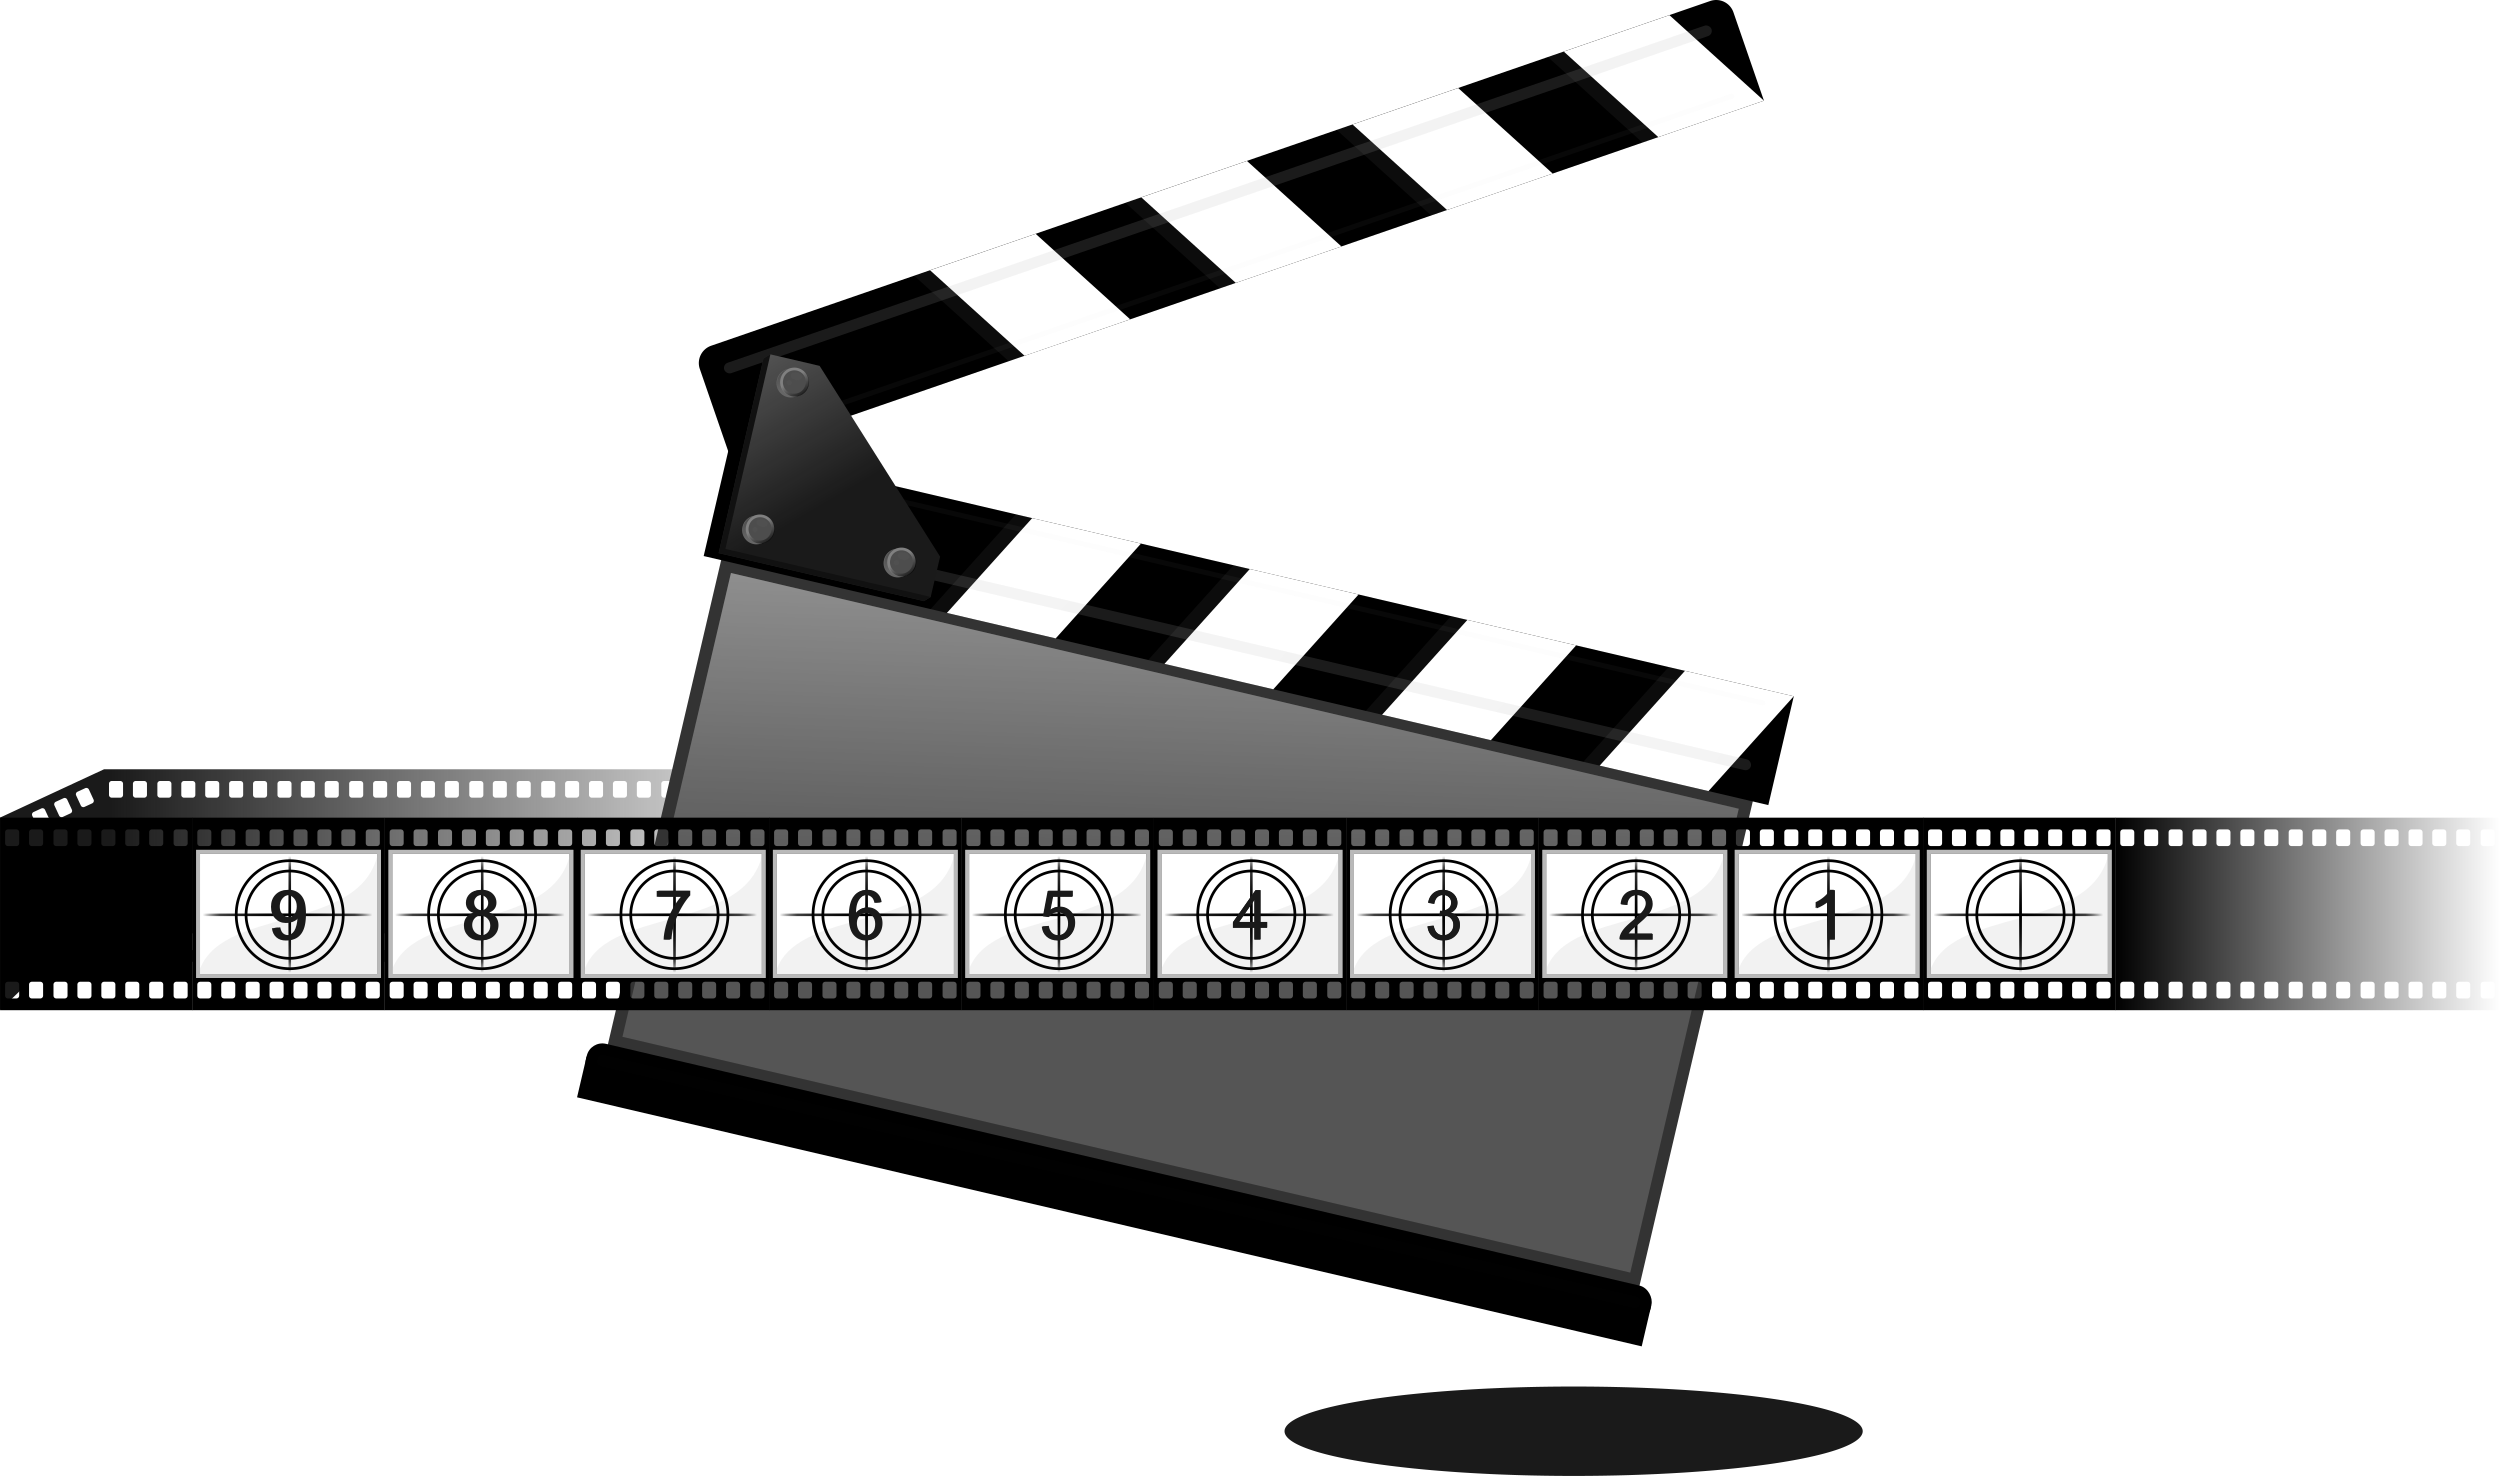 <svg xmlns="http://www.w3.org/2000/svg" xmlns:xlink="http://www.w3.org/1999/xlink" viewBox="0 0 1033 610"><defs><linearGradient id="j" y2=".591" xlink:href="#a" x2=".511" y1="-.171" x1=".116"/><linearGradient id="c"><stop offset="0"/><stop stop-opacity=".498" offset=".793"/><stop stop-opacity="0" offset="1"/></linearGradient><linearGradient id="f" y1=".5" x1=".128" y2=".5"><stop stop-color="#1a1a1a" offset="0"/><stop stop-color="#1a1a1a" stop-opacity="0" offset="1"/></linearGradient><linearGradient id="D" y1=".5" x1="0" y2=".5"><stop offset="0"/><stop stop-opacity="0" offset="1"/></linearGradient><linearGradient id="l" y2=".408" x2=".401" y1=".979" x1="1.026"><stop offset="0"/><stop stop-opacity="0" offset="1"/></linearGradient><linearGradient id="k" y2=".694" x2=".423" y1="-.323" x1="-.326"><stop stop-color="#333" offset="0"/><stop stop-color="#333" stop-opacity="0" offset="1"/></linearGradient><linearGradient id="a"><stop stop-color="#fff" offset="0"/><stop stop-color="#fff" stop-opacity="0" offset="1"/></linearGradient><linearGradient id="g" y2=".418" xlink:href="#a" x2=".776" y1="1.275" x1="1.134"/><linearGradient id="q" y2="-.015" xlink:href="#b" x2="-.019" y1="1.019" x1="1.019"/><linearGradient id="b"><stop offset="0"/><stop stop-opacity=".012" offset="1"/></linearGradient><linearGradient id="s" y2="-.015" xlink:href="#b" x2="-.019" y1="1.019" x1="1.018"/><linearGradient id="u" y2="-.015" xlink:href="#b" x2="-.019" y1="1.019" x1="1.019"/><radialGradient id="B" cx="372.25" xlink:href="#c" gradientUnits="userSpaceOnUse" cy="516.12" r="321.16" gradientTransform="matrix(.109 .001 -.001 .075 251.79 742.29)"/><radialGradient id="A" cx="372.25" xlink:href="#c" gradientUnits="userSpaceOnUse" cy="516.12" r="321.16" gradientTransform="matrix(.109 .001 -.001 .075 172.31 742.29)"/><radialGradient id="z" cx="372.25" xlink:href="#c" gradientUnits="userSpaceOnUse" cy="516.12" r="321.16" gradientTransform="matrix(.109 .001 -.001 .075 92.835 742.29)"/><radialGradient id="y" cx="372.25" xlink:href="#c" gradientUnits="userSpaceOnUse" cy="516.12" r="321.16" gradientTransform="matrix(.109 .001 -.001 .075 490.13 742.29)"/><radialGradient id="r" cx="372.25" xlink:href="#c" gradientUnits="userSpaceOnUse" cy="516.12" r="321.16" gradientTransform="matrix(.109 .001 -.001 .075 569.64 742.29)"/><radialGradient id="t" cx="372.25" xlink:href="#c" gradientUnits="userSpaceOnUse" cy="516.12" r="321.16" gradientTransform="matrix(.109 .001 -.001 .075 649.12 742.29)"/><radialGradient id="C" cx="372.25" xlink:href="#c" gradientUnits="userSpaceOnUse" cy="516.12" r="321.16" gradientTransform="matrix(.109 .001 -.001 .075 807.98 742.29)"/><radialGradient id="v" cx="372.25" xlink:href="#c" gradientUnits="userSpaceOnUse" cy="516.12" r="321.16" gradientTransform="matrix(.109 .001 -.001 .075 728.6 742.29)"/><radialGradient id="w" cx="372.25" xlink:href="#c" gradientUnits="userSpaceOnUse" cy="516.12" r="321.16" gradientTransform="matrix(.109 .001 -.001 .075 331.17 742.29)"/><radialGradient id="x" cx="372.25" xlink:href="#c" gradientUnits="userSpaceOnUse" cy="516.12" r="321.16" gradientTransform="matrix(.109 .001 -.001 .075 410.65 742.29)"/><filter id="n" height="1.216" width="1.216" color-interpolation-filters="sRGB" y="-.108" x="-.108"><feGaussianBlur stdDeviation=".996"/></filter><filter id="m" height="1.294" width="1.294" color-interpolation-filters="sRGB" y="-.147" x="-.147"><feGaussianBlur stdDeviation="1.358"/></filter><filter id="d" height="6.05" width="1.024" color-interpolation-filters="sRGB" y="-2.525" x="-.012"><feGaussianBlur stdDeviation="1.879"/></filter><filter id="e" height="5.617" width="1.048" color-interpolation-filters="sRGB" y="-2.308" x="-.024"><feGaussianBlur stdDeviation="3.779"/></filter><filter id="i" height="5.617" width="1.048" color-interpolation-filters="sRGB" y="-2.308" x="-.024"><feGaussianBlur stdDeviation="3.779"/></filter><filter id="E" height="1.384" width="1.012" color-interpolation-filters="sRGB" y="-.192" x="-.006"><feGaussianBlur stdDeviation="14.629"/></filter><filter id="h" height="2.092" width="1.012" color-interpolation-filters="sRGB" y="-.546" x="-.006"><feGaussianBlur stdDeviation=".969"/></filter><filter id="p" color-interpolation-filters="sRGB"><feGaussianBlur stdDeviation="2.935"/></filter><filter id="o" height="2.344" width="1.208" color-interpolation-filters="sRGB" y="-.672" x="-.104"><feGaussianBlur stdDeviation="7.278"/></filter></defs><path d="M293.894 142.843c-3.97 1.37-6.09 5.67-4.72 9.64l1.48 4.29 1.48 4.3 9.63 27.89 427.09-147.37-9.63-27.89-1.48-4.29-1.48-4.3a7.553 7.553 0 00-9.63-4.69l-412.74 142.42z"/><path opacity=".05" d="M416.804 149.273l-39.06-35.34 43.65-15.06 39.05 35.34-43.64 15.06zm87.29-30.12l-39.06-35.34 43.64-15.06 39.06 35.34zm87.28-30.12l-39.05-35.34 43.64-15.06 39.05 35.34zm87.29-30.12l-39.06-35.34 43.65-15.06 39.05 35.34z" fill="#fff"/><path fill="#fff" d="M423.354 147.013l-39.06-35.34 43.64-15.06 39.06 35.34-43.64 15.06zm87.28-30.12l-39.05-35.34 43.64-15.06 39.05 35.34zm87.29-30.12l-39.06-35.34 43.65-15.06 39.05 35.34zm87.28-30.12l-39.05-35.34 43.64-15.06 39.06 35.34z"/><rect opacity=".2" ry=".893" transform="scale(1.154) rotate(-19.037 -740.731 75.46)" filter="url(#d)" width="373.93" y="479.65" x="186.07" height="1.786" fill="#ccc"/><rect opacity=".392" ry="1.964" transform="scale(1.154) rotate(-19.037 -740.731 75.46)" filter="url(#e)" width="373.93" y="453.51" x="186.07" height="3.929" fill="#b3b3b3"/><g><path d="M14.085 741.38v79.56l42.981-41.62v21.64h317.37v-79.57H57.096c-14.745 6.84-29.896 13.89-43.013 19.99zm46.19-15.13h3.508c.636 0 1.148.51 1.148 1.15v4.6c0 .63-.512 1.14-1.148 1.14h-3.508c-.636 0-1.148-.51-1.148-1.14v-4.6c0-.64.512-1.15 1.148-1.15zm9.884 0h3.507c.637 0 1.148.51 1.148 1.15v4.6c0 .63-.511 1.14-1.148 1.14h-3.507c-.637 0-1.148-.51-1.148-1.14v-4.6c0-.64.511-1.15 1.148-1.15zm10.1 0h3.508c.636 0 1.148.51 1.148 1.15v4.6c0 .63-.512 1.14-1.148 1.14h-3.508c-.636 0-1.148-.51-1.148-1.14v-4.6c0-.64.512-1.15 1.148-1.15zm9.883 0h3.508c.636 0 1.148.51 1.148 1.15v4.6c0 .63-.512 1.14-1.148 1.14h-3.508c-.636 0-1.148-.51-1.148-1.14v-4.6c0-.64.512-1.15 1.148-1.15zm9.888 0h3.5c.64 0 1.15.51 1.15 1.15v4.6c0 .63-.51 1.14-1.15 1.14h-3.5c-.64 0-1.152-.51-1.152-1.14v-4.6c0-.64.512-1.15 1.152-1.15zm9.88 0h3.51c.63 0 1.14.51 1.14 1.15v4.6c0 .63-.51 1.14-1.14 1.14h-3.51c-.64 0-1.15-.51-1.15-1.14v-4.6c0-.64.51-1.15 1.15-1.15zm9.88 0h3.51c.64 0 1.15.51 1.15 1.15v4.6c0 .63-.51 1.14-1.15 1.14h-3.51c-.63 0-1.15-.51-1.15-1.14v-4.6c0-.64.52-1.15 1.15-1.15zm10.1 0h3.51c.63 0 1.14.51 1.14 1.15v4.6c0 .63-.51 1.14-1.14 1.14h-3.51c-.64 0-1.15-.51-1.15-1.14v-4.6c0-.64.51-1.15 1.15-1.15zm9.64 0h3.51c.63 0 1.14.51 1.14 1.15v4.6c0 .63-.51 1.14-1.14 1.14h-3.51c-.64 0-1.15-.51-1.15-1.14v-4.6c0-.64.51-1.15 1.15-1.15zm9.88 0h3.51c.64 0 1.15.51 1.15 1.15v4.6c0 .63-.51 1.14-1.15 1.14h-3.51c-.63 0-1.15-.51-1.15-1.14v-4.6c0-.64.52-1.15 1.15-1.15zm10.1 0h3.51c.63 0 1.14.51 1.14 1.15v4.6c0 .63-.51 1.14-1.14 1.14h-3.51c-.64 0-1.15-.51-1.15-1.14v-4.6c0-.64.51-1.15 1.15-1.15zm9.88 0h3.51c.64 0 1.15.51 1.15 1.15v4.6c0 .63-.51 1.14-1.15 1.14h-3.51c-.63 0-1.15-.51-1.15-1.14v-4.6c0-.64.52-1.15 1.15-1.15zm9.89 0h3.5c.64 0 1.15.51 1.15 1.15v4.6c0 .63-.51 1.14-1.15 1.14h-3.5c-.64 0-1.15-.51-1.15-1.14v-4.6c0-.64.51-1.15 1.15-1.15zm9.88 0h3.51c.63 0 1.14.51 1.14 1.15v4.6c0 .63-.51 1.14-1.14 1.14h-3.51c-.64 0-1.15-.51-1.15-1.14v-4.6c0-.64.51-1.15 1.15-1.15zm9.88 0h3.51c.64 0 1.15.51 1.15 1.15v4.6c0 .63-.51 1.14-1.15 1.14h-3.51c-.63 0-1.15-.51-1.15-1.14v-4.6c0-.64.52-1.15 1.15-1.15zm10.1 0h3.51c.64 0 1.15.51 1.15 1.15v4.6c0 .63-.51 1.14-1.15 1.14h-3.51c-.64 0-1.15-.51-1.15-1.14v-4.6c0-.64.51-1.15 1.15-1.15zm9.72 0h3.51c.64 0 1.15.51 1.15 1.15v4.6c0 .63-.51 1.14-1.15 1.14h-3.51c-.63 0-1.14-.51-1.14-1.14v-4.6c0-.64.51-1.15 1.14-1.15zm9.89 0h3.5c.64 0 1.15.51 1.15 1.15v4.6c0 .63-.51 1.14-1.15 1.14h-3.5c-.64 0-1.15-.51-1.15-1.14v-4.6c0-.64.51-1.15 1.15-1.15zm10.1 0h3.5c.64 0 1.15.51 1.15 1.15v4.6c0 .63-.51 1.14-1.15 1.14h-3.5c-.64 0-1.15-.51-1.15-1.14v-4.6c0-.64.51-1.15 1.15-1.15zm9.88 0h3.51c.63 0 1.14.51 1.14 1.15v4.6c0 .63-.51 1.14-1.14 1.14h-3.51c-.64 0-1.15-.51-1.15-1.14v-4.6c0-.64.51-1.15 1.15-1.15zm9.88 0h3.51c.64 0 1.15.51 1.15 1.15v4.6c0 .63-.51 1.14-1.15 1.14h-3.51c-.63 0-1.15-.51-1.15-1.14v-4.6c0-.64.52-1.15 1.15-1.15zm9.89 0h3.5c.64 0 1.15.51 1.15 1.15v4.6c0 .63-.51 1.14-1.15 1.14h-3.5c-.64 0-1.15-.51-1.15-1.14v-4.6c0-.64.51-1.15 1.15-1.15zm9.88 0h3.51c.63 0 1.15.51 1.15 1.15v4.6c0 .63-.52 1.14-1.15 1.14h-3.51c-.64 0-1.15-.51-1.15-1.14v-4.6c0-.64.51-1.15 1.15-1.15zm10.1 0h3.5c.64 0 1.15.51 1.15 1.15v4.6c0 .63-.51 1.14-1.15 1.14h-3.5c-.64 0-1.15-.51-1.15-1.14v-4.6c0-.64.51-1.15 1.15-1.15zm9.64 0h3.5c.64 0 1.15.51 1.15 1.15v4.6c0 .63-.51 1.14-1.15 1.14h-3.5c-.64 0-1.15-.51-1.15-1.14v-4.6c0-.64.51-1.15 1.15-1.15zm9.88 0h3.51c.63 0 1.15.51 1.15 1.15v4.6c0 .63-.52 1.14-1.15 1.14H308c-.64 0-1.15-.51-1.15-1.14v-4.6c0-.64.51-1.15 1.15-1.15zm10.1 0h3.5c.64 0 1.15.51 1.15 1.15v4.6c0 .63-.51 1.14-1.15 1.14h-3.5c-.64 0-1.15-.51-1.15-1.14v-4.6c0-.64.51-1.15 1.15-1.15zm9.88 0h3.51c.63 0 1.15.51 1.15 1.15v4.6c0 .63-.52 1.14-1.15 1.14h-3.51c-.64 0-1.15-.51-1.15-1.14v-4.6c0-.64.51-1.15 1.15-1.15zm9.88 0h3.51c.64 0 1.15.51 1.15 1.15v4.6c0 .63-.51 1.14-1.15 1.14h-3.51c-.63 0-1.14-.51-1.14-1.14v-4.6c0-.64.51-1.15 1.14-1.15zm9.89 0h3.5c.64 0 1.15.51 1.15 1.15v4.6c0 .63-.51 1.14-1.15 1.14h-3.5c-.64 0-1.15-.51-1.15-1.14v-4.6c0-.64.51-1.15 1.15-1.15zm9.88 0h3.51c.63 0 1.14.51 1.14 1.15v4.6c0 .63-.51 1.14-1.14 1.14h-3.51c-.64 0-1.15-.51-1.15-1.14v-4.6c0-.64.51-1.15 1.15-1.15zm10.1 0h3.51c.63 0 1.15.51 1.15 1.15v4.6c0 .63-.52 1.14-1.15 1.14h-3.51c-.64 0-1.15-.51-1.15-1.14v-4.6c0-.64.51-1.15 1.15-1.15zM49.74 729.1c.447-.01.881.24 1.081.67l1.926 4.17c.267.58.02 1.26-.558 1.53l-3.184 1.47c-.578.27-1.258.02-1.525-.56l-1.93-4.17a1.153 1.153 0 01.562-1.53l3.184-1.47c.144-.07.295-.1.444-.11zm-8.97 4.15c.447-.01.88.23 1.081.67l1.926 4.17c.267.57.016 1.25-.562 1.52l-3.184 1.47c-.578.27-1.258.02-1.525-.56l-1.926-4.17a1.144 1.144 0 01.562-1.52l3.184-1.47c.144-.07.295-.1.444-.11zm-9.169 4.24c.447-.02.88.23 1.08.66l1.93 4.17c.267.58.016 1.26-.561 1.53l-3.185 1.47a1.14 1.14 0 01-1.524-.56l-1.927-4.17a1.152 1.152 0 01.558-1.53l3.185-1.47c.144-.06.295-.1.444-.1zm28.673 51.71h3.508c.636 0 1.148.52 1.148 1.15v4.6c0 .63-.512 1.15-1.148 1.15h-3.508c-.636 0-1.148-.52-1.148-1.15v-4.6c0-.63.512-1.15 1.148-1.15zm9.884 0h3.507c.637 0 1.148.52 1.148 1.15v4.6c0 .63-.511 1.15-1.148 1.15h-3.507a1.15 1.15 0 01-1.148-1.15v-4.6c0-.63.511-1.15 1.148-1.15zm10.1 0h3.508c.636 0 1.148.52 1.148 1.15v4.6c0 .63-.512 1.15-1.148 1.15h-3.508c-.636 0-1.148-.52-1.148-1.15v-4.6c0-.63.512-1.15 1.148-1.15zm9.883 0h3.508c.636 0 1.148.52 1.148 1.15v4.6c0 .63-.512 1.15-1.148 1.15h-3.508c-.636 0-1.148-.52-1.148-1.15v-4.6c0-.63.512-1.15 1.148-1.15zm9.888 0h3.5c.64 0 1.15.52 1.15 1.15v4.6c0 .63-.51 1.15-1.15 1.15h-3.5c-.64 0-1.152-.52-1.152-1.15v-4.6c0-.63.512-1.15 1.152-1.15zm9.88 0h3.51c.63 0 1.14.52 1.14 1.15v4.6c0 .63-.51 1.15-1.14 1.15h-3.51c-.64 0-1.15-.52-1.15-1.15v-4.6c0-.63.51-1.15 1.15-1.15zm9.88 0h3.51c.64 0 1.15.52 1.15 1.15v4.6c0 .63-.51 1.15-1.15 1.15h-3.51c-.63 0-1.15-.52-1.15-1.15v-4.6c0-.63.52-1.15 1.15-1.15zm10.1 0h3.51c.63 0 1.14.52 1.14 1.15v4.6c0 .63-.51 1.15-1.14 1.15h-3.51c-.64 0-1.15-.52-1.15-1.15v-4.6c0-.63.51-1.15 1.15-1.15zm9.64 0h3.51c.63 0 1.14.52 1.14 1.15v4.6c0 .63-.51 1.15-1.14 1.15h-3.51c-.64 0-1.15-.52-1.15-1.15v-4.6c0-.63.51-1.15 1.15-1.15zm9.88 0h3.51c.64 0 1.15.52 1.15 1.15v4.6c0 .63-.51 1.15-1.15 1.15h-3.51c-.63 0-1.15-.52-1.15-1.15v-4.6c0-.63.52-1.15 1.15-1.15zm10.1 0h3.51c.63 0 1.14.52 1.14 1.15v4.6c0 .63-.51 1.15-1.14 1.15h-3.51c-.64 0-1.15-.52-1.15-1.15v-4.6c0-.63.51-1.15 1.15-1.15zm9.88 0h3.51c.64 0 1.15.52 1.15 1.15v4.6c0 .63-.51 1.15-1.15 1.15h-3.51c-.63 0-1.15-.52-1.15-1.15v-4.6c0-.63.52-1.15 1.15-1.15zm9.89 0h3.5c.64 0 1.15.52 1.15 1.15v4.6c0 .63-.51 1.15-1.15 1.15h-3.5c-.64 0-1.15-.52-1.15-1.15v-4.6c0-.63.51-1.15 1.15-1.15zm9.88 0h3.51c.63 0 1.14.52 1.14 1.15v4.6c0 .63-.51 1.15-1.14 1.15h-3.51c-.64 0-1.15-.52-1.15-1.15v-4.6c0-.63.51-1.15 1.15-1.15zm9.88 0h3.51c.64 0 1.15.52 1.15 1.15v4.6c0 .63-.51 1.15-1.15 1.15h-3.51c-.63 0-1.15-.52-1.15-1.15v-4.6c0-.63.52-1.15 1.15-1.15zm10.1 0h3.51c.64 0 1.15.52 1.15 1.15v4.6c0 .63-.51 1.15-1.15 1.15h-3.51c-.64 0-1.15-.52-1.15-1.15v-4.6c0-.63.51-1.15 1.15-1.15zm9.72 0h3.51c.64 0 1.15.52 1.15 1.15v4.6c0 .63-.51 1.15-1.15 1.15h-3.51c-.63 0-1.14-.52-1.14-1.15v-4.6c0-.63.51-1.15 1.14-1.15zm9.89 0h3.5c.64 0 1.15.52 1.15 1.15v4.6c0 .63-.51 1.15-1.15 1.15h-3.5c-.64 0-1.15-.52-1.15-1.15v-4.6c0-.63.51-1.15 1.15-1.15zm10.1 0h3.5c.64 0 1.15.52 1.15 1.15v4.6c0 .63-.51 1.15-1.15 1.15h-3.5c-.64 0-1.15-.52-1.15-1.15v-4.6c0-.63.51-1.15 1.15-1.15zm9.88 0h3.51c.63 0 1.14.52 1.14 1.15v4.6c0 .63-.51 1.15-1.14 1.15h-3.51c-.64 0-1.15-.52-1.15-1.15v-4.6c0-.63.51-1.15 1.15-1.15zm9.88 0h3.51c.64 0 1.15.52 1.15 1.15v4.6c0 .63-.51 1.15-1.15 1.15h-3.51c-.63 0-1.15-.52-1.15-1.15v-4.6c0-.63.52-1.15 1.15-1.15zm9.89 0h3.5c.64 0 1.15.52 1.15 1.15v4.6c0 .63-.51 1.15-1.15 1.15h-3.5c-.64 0-1.15-.52-1.15-1.15v-4.6c0-.63.51-1.15 1.15-1.15zm9.88 0h3.51c.63 0 1.15.52 1.15 1.15v4.6c0 .63-.52 1.15-1.15 1.15h-3.51c-.64 0-1.15-.52-1.15-1.15v-4.6c0-.63.51-1.15 1.15-1.15zm10.1 0h3.5c.64 0 1.15.52 1.15 1.15v4.6c0 .63-.51 1.15-1.15 1.15h-3.5c-.64 0-1.15-.52-1.15-1.15v-4.6c0-.63.51-1.15 1.15-1.15zm9.64 0h3.5c.64 0 1.15.52 1.15 1.15v4.6c0 .63-.51 1.15-1.15 1.15h-3.5c-.64 0-1.15-.52-1.15-1.15v-4.6c0-.63.51-1.15 1.15-1.15zm9.88 0h3.51c.63 0 1.15.52 1.15 1.15v4.6c0 .63-.52 1.15-1.15 1.15h-3.51c-.64 0-1.15-.52-1.15-1.15v-4.6c0-.63.51-1.15 1.15-1.15zm10.1 0h3.5c.64 0 1.15.52 1.15 1.15v4.6c0 .63-.51 1.15-1.15 1.15h-3.5c-.64 0-1.15-.52-1.15-1.15v-4.6c0-.63.51-1.15 1.15-1.15zm9.88 0h3.51c.63 0 1.15.52 1.15 1.15v4.6c0 .63-.52 1.15-1.15 1.15h-3.51c-.64 0-1.15-.52-1.15-1.15v-4.6c0-.63.51-1.15 1.15-1.15zm9.88 0h3.51c.64 0 1.15.52 1.15 1.15v4.6c0 .63-.51 1.15-1.15 1.15h-3.51c-.63 0-1.14-.52-1.14-1.15v-4.6c0-.63.51-1.15 1.14-1.15zm9.89 0h3.5c.64 0 1.15.52 1.15 1.15v4.6c0 .63-.51 1.15-1.15 1.15h-3.5c-.64 0-1.15-.52-1.15-1.15v-4.6c0-.63.51-1.15 1.15-1.15zm9.88 0h3.51c.63 0 1.14.52 1.14 1.15v4.6c0 .63-.51 1.15-1.14 1.15h-3.51c-.64 0-1.15-.52-1.15-1.15v-4.6c0-.63.51-1.15 1.15-1.15zm10.1 0h3.51c.63 0 1.15.52 1.15 1.15v4.6c0 .63-.52 1.15-1.15 1.15h-3.51c-.64 0-1.15-.52-1.15-1.15v-4.6c0-.63.51-1.15 1.15-1.15z" fill-rule="evenodd" transform="translate(-14.086 -403.537)" fill="url(#f)"/><rect ry="0" transform="rotate(13.166 1741.359 -262.8)" height="252.28" width="437.77" y="515.23" x="448.5" fill="#333"/><rect ry="0" transform="rotate(13.166 1741.359 -262.8)" height="46.168" width="451.79" y="501.05" x="441.08"/><path fill="#fff" d="M426.494 214.093l-35.24 39.17 44.96 10.52 35.24-39.17-44.96-10.52zm89.92 21.03l-35.25 39.18 44.96 10.51 35.24-39.17zm89.9 21.04l-35.24 39.17 44.96 10.51 35.24-39.17zm89.91 21.03l-35.24 39.17 44.96 10.52 35.24-39.18z"/><rect ry="6.6" transform="rotate(13.166 1741.359 -262.8)" height="14.84" width="451.79" y="752.67" x="441.08"/><rect ry="0" transform="rotate(13.166 1741.359 -262.8)" height="17.313" width="451.79" y="759.6" x="441.08"/><rect opacity=".166" ry="0" transform="rotate(13.166 1741.359 -262.8)" width="427.67" y="551.47" x="453.65" height="196.83" fill="#fff"/><rect opacity=".5" transform="scale(-1) rotate(13.166 -1741.359 262.8)" ry="0" width="427.67" y="-748.3" x="-881.32" height="196.83" fill="url(#g)"/><rect opacity=".057" ry="1.895" transform="matrix(1.124 .263 -.263 1.124 229.094 -407.917)" filter="url(#h)" width="383.43" y="707.71" x="181.86" height="4.261" fill="#fff"/><rect opacity=".392" ry="1.964" transform="matrix(1.124 .263 -.263 1.124 229.094 -407.917)" filter="url(#i)" width="373.93" y="511.5" x="186.07" height="3.929" fill="#b3b3b3"/><path fill="#333" d="M318.354 146.423l-2.88 1.69-18.52 80.43 84.82 19.84 2.81-1.75-1.55-1.74-.51.25 3.14-13.41-49.75-78.83-16.65-3.9-.91-2.58z"/><rect opacity=".2" ry=".893" transform="matrix(1.124 .263 -.263 1.124 229.094 -407.917)" filter="url(#d)" width="373.93" y="489.65" x="186.07" height="1.786" fill="#ccc"/><path opacity=".665" d="M318.354 146.423l-2.88 1.69-18.52 80.43 84.82 19.84 2.81-1.75-1.55-1.74-.51.25 3.14-13.41-49.75-78.83-16.65-3.9-.91-2.58z"/><path fill="#1a1a1a" d="M299.744 226.813l84.82 19.84 3.89-16.65-49.79-78.82-20.33-4.76-18.59 80.39z"/><path opacity=".314" d="M313.83 630.35l84.82 19.84 3.89-16.65-49.79-78.82-20.33-4.76-18.59 80.39z" transform="translate(-14.086 -403.537)" fill="url(#j)"/><path opacity=".05" d="M419.754 212.523l-35.24 39.17 44.96 10.51 35.24-39.17-44.96-10.51zm89.91 21.03l-35.24 39.17 44.95 10.51 35.25-39.17zm89.91 21.03l-35.24 39.17 44.96 10.51 35.24-39.16zm89.91 21.03l-35.24 39.17 44.95 10.52 35.24-39.17z" fill="#fff"/><path fill="#666" d="M332.424 159.622a5.853 5.853 0 11-11.397-2.666 5.853 5.853 0 1111.397 2.666z"/><path d="M128.57 597.72a11.071 11.071 0 11-22.14 0 11.071 11.071 0 1122.14 0z" transform="scale(.529) rotate(13.166 1660.31 2617.02)" fill="url(#k)"/><path fill="gray" d="M333.924 159.172a5.853 5.853 0 11-11.397-2.666 5.853 5.853 0 1111.397 2.666z"/><path transform="scale(.529) rotate(13.166 1665.416 2628.886)" fill="url(#l)" d="M128.57 597.72a11.071 11.071 0 11-22.14 0 11.071 11.071 0 1122.14 0z"/><path fill="#4d4d4d" d="M332.804 158.915a4.7 4.7 0 11-9.15-2.14 4.7 4.7 0 119.15 2.14z"/><path opacity=".18" d="M128.57 597.72a11.071 11.071 0 11-22.14 0 11.071 11.071 0 1122.14 0z" transform="matrix(.21 .049 -.032 .138 323.544 67.213)" filter="url(#m)" fill="#999"/><path opacity=".18" d="M128.57 597.72a11.071 11.071 0 11-22.14 0 11.071 11.071 0 1122.14 0z" transform="matrix(.097 .023 -.022 .095 327.904 98.633)" filter="url(#n)" fill="#999"/><path fill="#666" d="M318.224 220.313a5.853 5.853 0 11-11.397-2.666 5.853 5.853 0 1111.397 2.666z"/><path d="M128.57 597.72a11.071 11.071 0 11-22.14 0 11.071 11.071 0 1122.14 0z" transform="scale(.529) rotate(13.166 1149.51 2558.045)" fill="url(#k)"/><path fill="gray" d="M319.724 219.866a5.853 5.853 0 11-11.397-2.666 5.853 5.853 0 1111.397 2.666z"/><path transform="scale(.529) rotate(13.166 1154.591 2569.915)" fill="url(#l)" d="M128.57 597.72a11.071 11.071 0 11-22.14 0 11.071 11.071 0 1122.14 0z"/><path fill="#4d4d4d" d="M318.604 219.603a4.7 4.7 0 11-9.15-2.14 4.7 4.7 0 119.15 2.14z"/><path opacity=".18" d="M128.57 597.72a11.071 11.071 0 11-22.14 0 11.071 11.071 0 1122.14 0z" transform="matrix(.21 .049 -.032 .138 309.344 127.903)" filter="url(#m)" fill="#999"/><path opacity=".18" d="M128.57 597.72a11.071 11.071 0 11-22.14 0 11.071 11.071 0 1122.14 0z" transform="matrix(.097 .023 -.022 .095 313.714 159.323)" filter="url(#n)" fill="#999"/><path fill="#666" d="M376.664 233.984a5.853 5.853 0 11-11.397-2.666 5.853 5.853 0 1111.397 2.666z"/><path d="M128.57 597.72a11.071 11.071 0 11-22.14 0 11.071 11.071 0 1122.14 0z" transform="matrix(.515 .12 -.12 .515 382.454 -89.205)" fill="url(#k)"/><path fill="gray" d="M378.174 233.536a5.853 5.853 0 11-11.397-2.666 5.853 5.853 0 1111.397 2.666z"/><path transform="matrix(.515 .12 -.12 .515 383.964 -89.653)" fill="url(#l)" d="M128.57 597.72a11.071 11.071 0 11-22.14 0 11.071 11.071 0 1122.14 0z"/><path fill="#4d4d4d" d="M377.044 233.274a4.7 4.7 0 11-9.15-2.14 4.7 4.7 0 119.15 2.14z"/><path opacity=".18" d="M128.57 597.72a11.071 11.071 0 11-22.14 0 11.071 11.071 0 1122.14 0z" transform="matrix(.21 .049 -.032 .138 367.784 141.573)" filter="url(#m)" fill="#999"/><path opacity=".18" d="M128.57 597.72a11.071 11.071 0 11-22.14 0 11.071 11.071 0 1122.14 0z" transform="matrix(.097 .023 -.022 .095 372.154 172.993)" filter="url(#n)" fill="#999"/><path d="M581 792.36a84 13 0 11-168 0 84 13 0 11168 0z" transform="matrix(1.422 0 0 1.421 -56.511 -534.557)" filter="url(#o)" fill="#1a1a1a"/></g><g><path stroke-width="1.611" fill-rule="evenodd" stroke="#686868" fill="#fff" d="M558.644 351.963h74.778v51.335h-74.778z"/><path opacity=".5" d="M720 276.29v477.86H23.93C90.36 478.45 658.97 601.56 720 276.29z" fill-rule="evenodd" transform="translate(556.074 322.283) scale(.107)" filter="url(#p)" fill="#ccc"/><path stroke-width="1.611" stroke="#b9b9b9" fill="none" d="M558.644 351.963h74.778v51.335h-74.778z"/><path opacity=".882" stroke-width="1.611" transform="translate(-14.086 -403.537)" stroke="url(#q)" fill="none" d="M572.73 755.5h74.778v51.335H572.73z"/><path fill-rule="evenodd" d="M556.264 337.853v79.57h79.54v-79.57h-79.54zm3.21 4.86h3.51c.64 0 1.15.51 1.15 1.15v4.59c0 .64-.51 1.15-1.15 1.15h-3.51c-.63 0-1.15-.51-1.15-1.15v-4.59c0-.64.52-1.15 1.15-1.15zm9.89 0h3.5c.64 0 1.15.51 1.15 1.15v4.59c0 .64-.51 1.15-1.15 1.15h-3.5c-.64 0-1.15-.51-1.15-1.15v-4.59c0-.64.51-1.15 1.15-1.15zm10.09 0h3.51c.64 0 1.15.51 1.15 1.15v4.59c0 .64-.51 1.15-1.15 1.15h-3.51c-.63 0-1.14-.51-1.14-1.15v-4.59c0-.64.51-1.15 1.14-1.15zm9.89 0h3.5c.64 0 1.15.51 1.15 1.15v4.59c0 .64-.51 1.15-1.15 1.15h-3.5c-.64 0-1.15-.51-1.15-1.15v-4.59c0-.64.51-1.15 1.15-1.15zm9.88 0h3.51c.63 0 1.15.51 1.15 1.15v4.59c0 .64-.52 1.15-1.15 1.15h-3.51c-.64 0-1.15-.51-1.15-1.15v-4.59c0-.64.51-1.15 1.15-1.15zm9.88 0h3.51c.64 0 1.15.51 1.15 1.15v4.59c0 .64-.51 1.15-1.15 1.15h-3.51c-.63 0-1.14-.51-1.14-1.15v-4.59c0-.64.51-1.15 1.14-1.15zm9.89 0h3.51c.63 0 1.14.51 1.14 1.15v4.59c0 .64-.51 1.15-1.14 1.15h-3.51c-.64 0-1.15-.51-1.15-1.15v-4.59c0-.64.51-1.15 1.15-1.15zm10.1 0h3.5c.64 0 1.15.51 1.15 1.15v4.59c0 .64-.51 1.15-1.15 1.15h-3.5c-.64 0-1.15-.51-1.15-1.15v-4.59c0-.64.51-1.15 1.15-1.15zm-69.62 62.95h3.51c.64 0 1.15.52 1.15 1.15v4.6c0 .63-.51 1.15-1.15 1.15h-3.51c-.63 0-1.15-.52-1.15-1.15v-4.6c0-.63.52-1.15 1.15-1.15zm9.89 0h3.5c.64 0 1.15.52 1.15 1.15v4.6c0 .63-.51 1.15-1.15 1.15h-3.5c-.64 0-1.15-.52-1.15-1.15v-4.6c0-.63.51-1.15 1.15-1.15zm10.09 0h3.51c.64 0 1.15.52 1.15 1.15v4.6c0 .63-.51 1.15-1.15 1.15h-3.51c-.63 0-1.14-.52-1.14-1.15v-4.6c0-.63.51-1.15 1.14-1.15zm9.89 0h3.5c.64 0 1.15.52 1.15 1.15v4.6c0 .63-.51 1.15-1.15 1.15h-3.5c-.64 0-1.15-.52-1.15-1.15v-4.6c0-.63.51-1.15 1.15-1.15zm9.88 0h3.51c.63 0 1.15.52 1.15 1.15v4.6c0 .63-.52 1.15-1.15 1.15h-3.51c-.64 0-1.15-.52-1.15-1.15v-4.6c0-.63.51-1.15 1.15-1.15zm9.88 0h3.51c.64 0 1.15.52 1.15 1.15v4.6c0 .63-.51 1.15-1.15 1.15h-3.51c-.63 0-1.14-.52-1.14-1.15v-4.6c0-.63.51-1.15 1.14-1.15zm9.89 0h3.51c.63 0 1.14.52 1.14 1.15v4.6c0 .63-.51 1.15-1.14 1.15h-3.51c-.64 0-1.15-.52-1.15-1.15v-4.6c0-.63.51-1.15 1.15-1.15zm10.1 0h3.5c.64 0 1.15.52 1.15 1.15v4.6c0 .63-.51 1.15-1.15 1.15h-3.5c-.64 0-1.15-.52-1.15-1.15v-4.6c0-.63.51-1.15 1.15-1.15z"/><path stroke-width="1.611" fill-rule="evenodd" stroke="#686868" fill="#fff" d="M558.644 351.963h74.778v51.335h-74.778z"/><path opacity=".5" d="M720 276.29v477.86H23.93C90.36 478.45 658.97 601.56 720 276.29z" fill-rule="evenodd" transform="translate(556.074 322.283) scale(.107)" filter="url(#p)" fill="#ccc"/><path stroke-width="1.611" stroke="#b9b9b9" fill="none" d="M558.644 351.963h74.778v51.335h-74.778z"/><path opacity=".882" stroke-width="1.611" transform="translate(-14.086 -403.537)" stroke="url(#q)" fill="none" d="M572.73 755.5h74.778v51.335H572.73z"/><path stroke-linejoin="round" d="M618.623 377.954a22.097 22.097 0 11-44.192 0 22.097 22.097 0 1144.192 0z" stroke="#000" stroke-linecap="round" stroke-width="1.137" fill="none"/><path stroke-linejoin="round" d="M614.566 377.949a18.044 18.044 0 11-36.088 0 18.044 18.044 0 1136.088 0z" stroke="#000" stroke-linecap="round" stroke-width="1.137" fill="none"/><path transform="translate(-14.086 -403.537)" fill="url(#r)" d="M610.14 756.37v24.69h-36.55v1h36.55v24.04h1v-24.04h35.5v-1h-35.5v-24.69h-1z"/><path transform="translate(-14.086 -403.537)" fill="url(#r)" d="M610.14 756.37v24.69h-36.55v1h36.55v24.04h1v-24.04h35.5v-1h-35.5v-24.69h-1z"/><path transform="translate(-14.086 -403.537)" fill="url(#r)" d="M610.14 756.37v24.69h-36.55v1h36.55v24.04h1v-24.04h35.5v-1h-35.5v-24.69h-1z"/><path stroke-width="1.611" fill-rule="evenodd" stroke="#686868" fill="#fff" d="M638.124 351.963h74.778v51.335h-74.778z"/><path opacity=".5" d="M720 276.29v477.86H23.93C90.36 478.45 658.97 601.56 720 276.29z" fill-rule="evenodd" transform="translate(635.554 322.283) scale(.107)" filter="url(#p)" fill="#ccc"/><path stroke-width="1.611" stroke="#b9b9b9" fill="none" d="M638.124 351.963h74.778v51.335h-74.778z"/><path opacity=".882" stroke-width="1.611" transform="translate(-14.086 -403.537)" stroke="url(#s)" fill="none" d="M652.21 755.5h74.778v51.335H652.21z"/><path fill-rule="evenodd" d="M635.744 337.853v79.57h79.54v-79.57h-79.54zm3.21 4.86h3.51c.63 0 1.15.51 1.15 1.15v4.59c0 .64-.52 1.15-1.15 1.15h-3.51c-.64 0-1.15-.51-1.15-1.15v-4.59c0-.64.51-1.15 1.15-1.15zm9.88 0h3.51c.64 0 1.15.51 1.15 1.15v4.59c0 .64-.51 1.15-1.15 1.15h-3.51c-.63 0-1.14-.51-1.14-1.15v-4.59c0-.64.51-1.15 1.14-1.15zm10.1 0h3.51c.64 0 1.15.51 1.15 1.15v4.59c0 .64-.51 1.15-1.15 1.15h-3.51c-.63 0-1.15-.51-1.15-1.15v-4.59c0-.64.52-1.15 1.15-1.15zm9.89 0h3.5c.64 0 1.15.51 1.15 1.15v4.59c0 .64-.51 1.15-1.15 1.15h-3.5c-.64 0-1.15-.51-1.15-1.15v-4.59c0-.64.51-1.15 1.15-1.15zm9.88 0h3.51c.63 0 1.14.51 1.14 1.15v4.59c0 .64-.51 1.15-1.14 1.15h-3.51c-.64 0-1.15-.51-1.15-1.15v-4.59c0-.64.51-1.15 1.15-1.15zm9.88 0h3.51c.64 0 1.15.51 1.15 1.15v4.59c0 .64-.51 1.15-1.15 1.15h-3.51c-.63 0-1.15-.51-1.15-1.15v-4.59c0-.64.52-1.15 1.15-1.15zm9.89 0h3.5c.64 0 1.15.51 1.15 1.15v4.59c0 .64-.51 1.15-1.15 1.15h-3.5c-.64 0-1.15-.51-1.15-1.15v-4.59c0-.64.51-1.15 1.15-1.15zm10.09 0h3.51c.64 0 1.15.51 1.15 1.15v4.59c0 .64-.51 1.15-1.15 1.15h-3.51c-.63 0-1.14-.51-1.14-1.15v-4.59c0-.64.51-1.15 1.14-1.15zm-69.61 62.95h3.51c.63 0 1.15.52 1.15 1.15v4.6c0 .63-.52 1.15-1.15 1.15h-3.51c-.64 0-1.15-.52-1.15-1.15v-4.6c0-.63.51-1.15 1.15-1.15zm9.88 0h3.51c.64 0 1.15.52 1.15 1.15v4.6c0 .63-.51 1.15-1.15 1.15h-3.51c-.63 0-1.14-.52-1.14-1.15v-4.6c0-.63.51-1.15 1.14-1.15zm10.1 0h3.51c.64 0 1.15.52 1.15 1.15v4.6c0 .63-.51 1.15-1.15 1.15h-3.51c-.63 0-1.15-.52-1.15-1.15v-4.6c0-.63.52-1.15 1.15-1.15zm9.89 0h3.5c.64 0 1.15.52 1.15 1.15v4.6c0 .63-.51 1.15-1.15 1.15h-3.5c-.64 0-1.15-.52-1.15-1.15v-4.6c0-.63.51-1.15 1.15-1.15zm9.88 0h3.51c.63 0 1.14.52 1.14 1.15v4.6c0 .63-.51 1.15-1.14 1.15h-3.51c-.64 0-1.15-.52-1.15-1.15v-4.6c0-.63.51-1.15 1.15-1.15zm9.88 0h3.51c.64 0 1.15.52 1.15 1.15v4.6c0 .63-.51 1.15-1.15 1.15h-3.51c-.63 0-1.15-.52-1.15-1.15v-4.6c0-.63.52-1.15 1.15-1.15zm9.89 0h3.5c.64 0 1.15.52 1.15 1.15v4.6c0 .63-.51 1.15-1.15 1.15h-3.5c-.64 0-1.15-.52-1.15-1.15v-4.6c0-.63.51-1.15 1.15-1.15zm10.09 0h3.51c.64 0 1.15.52 1.15 1.15v4.6c0 .63-.51 1.15-1.15 1.15h-3.51c-.63 0-1.14-.52-1.14-1.15v-4.6c0-.63.51-1.15 1.14-1.15z"/><path stroke-width="1.611" fill-rule="evenodd" stroke="#686868" fill="#fff" d="M638.124 351.963h74.778v51.335h-74.778z"/><path opacity=".5" d="M720 276.29v477.86H23.93C90.36 478.45 658.97 601.56 720 276.29z" fill-rule="evenodd" transform="translate(635.554 322.283) scale(.107)" filter="url(#p)" fill="#ccc"/><path stroke-width="1.611" stroke="#b9b9b9" fill="none" d="M638.124 351.963h74.778v51.335h-74.778z"/><path opacity=".882" stroke-width="1.611" transform="translate(-14.086 -403.537)" stroke="url(#s)" fill="none" d="M652.21 755.5h74.778v51.335H652.21z"/><path stroke-linejoin="round" d="M698.093 377.954a22.097 22.097 0 11-44.192 0 22.097 22.097 0 1144.192 0z" stroke="#000" stroke-linecap="round" stroke-width="1.137" fill="none"/><path stroke-linejoin="round" d="M694.046 377.949a18.044 18.044 0 11-36.088 0 18.044 18.044 0 1136.088 0z" stroke="#000" stroke-linecap="round" stroke-width="1.137" fill="none"/><path transform="translate(-14.086 -403.537)" fill="url(#t)" d="M689.62 756.37v24.69h-36.55v1h36.55v24.04h1v-24.04h35.5v-1h-35.5v-24.69h-1z"/><path transform="translate(-14.086 -403.537)" fill="url(#t)" d="M689.62 756.37v24.69h-36.55v1h36.55v24.04h1v-24.04h35.5v-1h-35.5v-24.69h-1z"/><path transform="translate(-14.086 -403.537)" fill="url(#t)" d="M689.62 756.37v24.69h-36.55v1h36.55v24.04h1v-24.04h35.5v-1h-35.5v-24.69h-1z"/><path stroke-width="1.611" fill-rule="evenodd" stroke="#686868" fill="#fff" d="M717.604 351.963h74.778v51.335h-74.778z"/><path opacity=".5" d="M720 276.29v477.86H23.93C90.36 478.45 658.97 601.56 720 276.29z" fill-rule="evenodd" transform="translate(715.034 322.283) scale(.107)" filter="url(#p)" fill="#ccc"/><path stroke-width="1.611" stroke="#b9b9b9" fill="none" d="M717.604 351.963h74.778v51.335h-74.778z"/><path opacity=".882" stroke-width="1.611" transform="translate(-14.086 -403.537)" stroke="url(#u)" fill="none" d="M731.69 755.5h74.778v51.335H731.69z"/><path fill-rule="evenodd" d="M715.224 337.853v79.57h79.54v-79.57h-79.54zm3.21 4.86h3.51c.63 0 1.14.51 1.14 1.15v4.59c0 .64-.51 1.15-1.14 1.15h-3.51c-.64 0-1.15-.51-1.15-1.15v-4.59c0-.64.51-1.15 1.15-1.15zm9.88 0h3.51c.64 0 1.15.51 1.15 1.15v4.59c0 .64-.51 1.15-1.15 1.15h-3.51c-.63 0-1.15-.51-1.15-1.15v-4.59c0-.64.52-1.15 1.15-1.15zm10.1 0h3.51c.63 0 1.15.51 1.15 1.15v4.59c0 .64-.52 1.15-1.15 1.15h-3.51c-.64 0-1.15-.51-1.15-1.15v-4.59c0-.64.51-1.15 1.15-1.15zm9.88 0h3.51c.64 0 1.15.51 1.15 1.15v4.59c0 .64-.51 1.15-1.15 1.15h-3.51c-.63 0-1.14-.51-1.14-1.15v-4.59c0-.64.51-1.15 1.14-1.15zm9.89 0h3.5c.64 0 1.15.51 1.15 1.15v4.59c0 .64-.51 1.15-1.15 1.15h-3.5c-.64 0-1.15-.51-1.15-1.15v-4.59c0-.64.51-1.15 1.15-1.15zm9.88 0h3.51c.63 0 1.15.51 1.15 1.15v4.59c0 .64-.52 1.15-1.15 1.15h-3.51c-.64 0-1.15-.51-1.15-1.15v-4.59c0-.64.51-1.15 1.15-1.15zm9.88 0h3.51c.64 0 1.15.51 1.15 1.15v4.59c0 .64-.51 1.15-1.15 1.15h-3.51c-.63 0-1.14-.51-1.14-1.15v-4.59c0-.64.51-1.15 1.14-1.15zm10.1 0h3.51c.64 0 1.15.51 1.15 1.15v4.59c0 .64-.51 1.15-1.15 1.15h-3.51c-.63 0-1.15-.51-1.15-1.15v-4.59c0-.64.52-1.15 1.15-1.15zm-69.61 62.95h3.51c.63 0 1.14.52 1.14 1.15v4.6c0 .63-.51 1.15-1.14 1.15h-3.51c-.64 0-1.15-.52-1.15-1.15v-4.6c0-.63.51-1.15 1.15-1.15zm9.88 0h3.51c.64 0 1.15.52 1.15 1.15v4.6c0 .63-.51 1.15-1.15 1.15h-3.51c-.63 0-1.15-.52-1.15-1.15v-4.6c0-.63.52-1.15 1.15-1.15zm10.1 0h3.51c.63 0 1.15.52 1.15 1.15v4.6c0 .63-.52 1.15-1.15 1.15h-3.51c-.64 0-1.15-.52-1.15-1.15v-4.6c0-.63.51-1.15 1.15-1.15zm9.88 0h3.51c.64 0 1.15.52 1.15 1.15v4.6c0 .63-.51 1.15-1.15 1.15h-3.51c-.63 0-1.14-.52-1.14-1.15v-4.6c0-.63.51-1.15 1.14-1.15zm9.89 0h3.5c.64 0 1.15.52 1.15 1.15v4.6c0 .63-.51 1.15-1.15 1.15h-3.5c-.64 0-1.15-.52-1.15-1.15v-4.6c0-.63.51-1.15 1.15-1.15zm9.88 0h3.51c.63 0 1.15.52 1.15 1.15v4.6c0 .63-.52 1.15-1.15 1.15h-3.51c-.64 0-1.15-.52-1.15-1.15v-4.6c0-.63.51-1.15 1.15-1.15zm9.88 0h3.51c.64 0 1.15.52 1.15 1.15v4.6c0 .63-.51 1.15-1.15 1.15h-3.51c-.63 0-1.14-.52-1.14-1.15v-4.6c0-.63.51-1.15 1.14-1.15zm10.1 0h3.51c.64 0 1.15.52 1.15 1.15v4.6c0 .63-.51 1.15-1.15 1.15h-3.51c-.63 0-1.15-.52-1.15-1.15v-4.6c0-.63.52-1.15 1.15-1.15z"/><path stroke-width="1.611" fill-rule="evenodd" stroke="#686868" fill="#fff" d="M717.604 351.963h74.778v51.335h-74.778z"/><path opacity=".5" d="M720 276.29v477.86H23.93C90.36 478.45 658.97 601.56 720 276.29z" fill-rule="evenodd" transform="translate(715.034 322.283) scale(.107)" filter="url(#p)" fill="#ccc"/><path stroke-width="1.611" stroke="#b9b9b9" fill="none" d="M717.604 351.963h74.778v51.335h-74.778z"/><path opacity=".882" stroke-width="1.611" transform="translate(-14.086 -403.537)" stroke="url(#u)" fill="none" d="M731.69 755.5h74.778v51.335H731.69z"/><path stroke-linejoin="round" d="M777.573 377.954a22.097 22.097 0 11-44.192 0 22.097 22.097 0 1144.192 0z" stroke="#000" stroke-linecap="round" stroke-width="1.137" fill="none"/><path stroke-linejoin="round" d="M773.526 377.949a18.044 18.044 0 11-36.088 0 18.044 18.044 0 1136.088 0z" stroke="#000" stroke-linecap="round" stroke-width="1.137" fill="none"/><path transform="translate(-14.086 -403.537)" fill="url(#v)" d="M769.1 756.37v24.69h-36.55v1h36.55v24.04h1v-24.04h35.5v-1h-35.5v-24.69h-1z"/><path transform="translate(-14.086 -403.537)" fill="url(#v)" d="M769.1 756.37v24.69h-36.55v1h36.55v24.04h1v-24.04h35.5v-1h-35.5v-24.69h-1z"/><path transform="translate(-14.086 -403.537)" fill="url(#v)" d="M769.1 756.37v24.69h-36.55v1h36.55v24.04h1v-24.04h35.5v-1h-35.5v-24.69h-1z"/><path stroke-width="1.611" fill-rule="evenodd" stroke="#686868" fill="#fff" d="M320.174 351.963h74.778v51.335h-74.778z"/><path opacity=".5" d="M720 276.29v477.86H23.93C90.36 478.45 658.97 601.56 720 276.29z" fill-rule="evenodd" transform="translate(317.604 322.283) scale(.107)" filter="url(#p)" fill="#ccc"/><path stroke-width="1.611" stroke="#b9b9b9" fill="none" d="M320.174 351.963h74.778v51.335h-74.778z"/><path opacity=".882" stroke-width="1.611" transform="translate(-14.086 -403.537)" stroke="url(#q)" fill="none" d="M334.26 755.5h74.778v51.335H334.26z"/><path fill-rule="evenodd" d="M317.794 337.853v79.57h79.54v-79.57h-79.54zm3.21 4.86h3.51c.64 0 1.15.51 1.15 1.15v4.59c0 .64-.51 1.15-1.15 1.15h-3.51c-.63 0-1.15-.51-1.15-1.15v-4.59c0-.64.52-1.15 1.15-1.15zm9.89 0h3.5c.64 0 1.15.51 1.15 1.15v4.59c0 .64-.51 1.15-1.15 1.15h-3.5c-.64 0-1.15-.51-1.15-1.15v-4.59c0-.64.51-1.15 1.15-1.15zm10.09 0h3.51c.64 0 1.15.51 1.15 1.15v4.59c0 .64-.51 1.15-1.15 1.15h-3.51c-.63 0-1.14-.51-1.14-1.15v-4.59c0-.64.51-1.15 1.14-1.15zm9.89 0h3.51c.63 0 1.14.51 1.14 1.15v4.59c0 .64-.51 1.15-1.14 1.15h-3.51c-.64 0-1.15-.51-1.15-1.15v-4.59c0-.64.51-1.15 1.15-1.15zm9.88 0h3.51c.64 0 1.15.51 1.15 1.15v4.59c0 .64-.51 1.15-1.15 1.15h-3.51c-.64 0-1.15-.51-1.15-1.15v-4.59c0-.64.51-1.15 1.15-1.15zm9.88 0h3.51c.64 0 1.15.51 1.15 1.15v4.59c0 .64-.51 1.15-1.15 1.15h-3.51c-.63 0-1.14-.51-1.14-1.15v-4.59c0-.64.51-1.15 1.14-1.15zm9.89 0h3.51c.63 0 1.14.51 1.14 1.15v4.59c0 .64-.51 1.15-1.14 1.15h-3.51c-.64 0-1.15-.51-1.15-1.15v-4.59c0-.64.51-1.15 1.15-1.15zm10.1 0h3.5c.64 0 1.15.51 1.15 1.15v4.59c0 .64-.51 1.15-1.15 1.15h-3.5c-.64 0-1.15-.51-1.15-1.15v-4.59c0-.64.51-1.15 1.15-1.15zm-69.62 62.95h3.51c.64 0 1.15.52 1.15 1.15v4.6c0 .63-.51 1.15-1.15 1.15h-3.51c-.63 0-1.15-.52-1.15-1.15v-4.6c0-.63.52-1.15 1.15-1.15zm9.89 0h3.5c.64 0 1.15.52 1.15 1.15v4.6c0 .63-.51 1.15-1.15 1.15h-3.5c-.64 0-1.15-.52-1.15-1.15v-4.6c0-.63.51-1.15 1.15-1.15zm10.09 0h3.51c.64 0 1.15.52 1.15 1.15v4.6c0 .63-.51 1.15-1.15 1.15h-3.51c-.63 0-1.14-.52-1.14-1.15v-4.6c0-.63.51-1.15 1.14-1.15zm9.89 0h3.51c.63 0 1.14.52 1.14 1.15v4.6c0 .63-.51 1.15-1.14 1.15h-3.51c-.64 0-1.15-.52-1.15-1.15v-4.6c0-.63.51-1.15 1.15-1.15zm9.88 0h3.51c.64 0 1.15.52 1.15 1.15v4.6c0 .63-.51 1.15-1.15 1.15h-3.51c-.64 0-1.15-.52-1.15-1.15v-4.6c0-.63.51-1.15 1.15-1.15zm9.88 0h3.51c.64 0 1.15.52 1.15 1.15v4.6c0 .63-.51 1.15-1.15 1.15h-3.51c-.63 0-1.14-.52-1.14-1.15v-4.6c0-.63.51-1.15 1.14-1.15zm9.89 0h3.51c.63 0 1.14.52 1.14 1.15v4.6c0 .63-.51 1.15-1.14 1.15h-3.51c-.64 0-1.15-.52-1.15-1.15v-4.6c0-.63.51-1.15 1.15-1.15zm10.1 0h3.5c.64 0 1.15.52 1.15 1.15v4.6c0 .63-.51 1.15-1.15 1.15h-3.5c-.64 0-1.15-.52-1.15-1.15v-4.6c0-.63.51-1.15 1.15-1.15z"/><path stroke-width="1.611" fill-rule="evenodd" stroke="#686868" fill="#fff" d="M320.174 351.963h74.778v51.335h-74.778z"/><path opacity=".5" d="M720 276.29v477.86H23.93C90.36 478.45 658.97 601.56 720 276.29z" fill-rule="evenodd" transform="translate(317.604 322.283) scale(.107)" filter="url(#p)" fill="#ccc"/><path stroke-width="1.611" stroke="#b9b9b9" fill="none" d="M320.174 351.963h74.778v51.335h-74.778z"/><path opacity=".882" stroke-width="1.611" transform="translate(-14.086 -403.537)" stroke="url(#q)" fill="none" d="M334.26 755.5h74.778v51.335H334.26z"/><path stroke-linejoin="round" d="M380.153 377.954a22.097 22.097 0 11-44.192 0 22.097 22.097 0 1144.192 0z" stroke="#000" stroke-linecap="round" stroke-width="1.137" fill="none"/><path stroke-linejoin="round" d="M376.096 377.949a18.044 18.044 0 11-36.088 0 18.044 18.044 0 1136.088 0z" stroke="#000" stroke-linecap="round" stroke-width="1.137" fill="none"/><path transform="translate(-14.086 -403.537)" fill="url(#w)" d="M371.67 756.37v24.69h-36.55v1h36.55v24.04h1v-24.04h35.5v-1h-35.5v-24.69h-1z"/><path transform="translate(-14.086 -403.537)" fill="url(#w)" d="M371.67 756.37v24.69h-36.55v1h36.55v24.04h1v-24.04h35.5v-1h-35.5v-24.69h-1z"/><path transform="translate(-14.086 -403.537)" fill="url(#w)" d="M371.67 756.37v24.69h-36.55v1h36.55v24.04h1v-24.04h35.5v-1h-35.5v-24.69h-1z"/><path stroke-width="1.611" fill-rule="evenodd" stroke="#686868" fill="#fff" d="M399.654 351.963h74.778v51.335h-74.778z"/><path opacity=".5" d="M720 276.29v477.86H23.93C90.36 478.45 658.97 601.56 720 276.29z" fill-rule="evenodd" transform="translate(397.084 322.283) scale(.107)" filter="url(#p)" fill="#ccc"/><path stroke-width="1.611" stroke="#b9b9b9" fill="none" d="M399.654 351.963h74.778v51.335h-74.778z"/><path opacity=".882" stroke-width="1.611" transform="translate(-14.086 -403.537)" stroke="url(#s)" fill="none" d="M413.74 755.5h74.778v51.335H413.74z"/><path fill-rule="evenodd" d="M397.274 337.853v79.57h79.54v-79.57h-79.54zm3.21 4.86h3.51c.64 0 1.15.51 1.15 1.15v4.59c0 .64-.51 1.15-1.15 1.15h-3.51c-.64 0-1.15-.51-1.15-1.15v-4.59c0-.64.51-1.15 1.15-1.15zm9.88 0h3.51c.64 0 1.15.51 1.15 1.15v4.59c0 .64-.51 1.15-1.15 1.15h-3.51c-.63 0-1.14-.51-1.14-1.15v-4.59c0-.64.51-1.15 1.14-1.15zm10.1 0h3.51c.64 0 1.15.51 1.15 1.15v4.59c0 .64-.51 1.15-1.15 1.15h-3.51c-.63 0-1.15-.51-1.15-1.15v-4.59c0-.64.52-1.15 1.15-1.15zm9.89 0h3.5c.64 0 1.15.51 1.15 1.15v4.59c0 .64-.51 1.15-1.15 1.15h-3.5c-.64 0-1.15-.51-1.15-1.15v-4.59c0-.64.51-1.15 1.15-1.15zm9.88 0h3.51c.63 0 1.15.51 1.15 1.15v4.59c0 .64-.52 1.15-1.15 1.15h-3.51c-.64 0-1.15-.51-1.15-1.15v-4.59c0-.64.51-1.15 1.15-1.15zm9.88 0h3.51c.64 0 1.15.51 1.15 1.15v4.59c0 .64-.51 1.15-1.15 1.15h-3.51c-.63 0-1.15-.51-1.15-1.15v-4.59c0-.64.52-1.15 1.15-1.15zm9.89 0h3.5c.64 0 1.15.51 1.15 1.15v4.59c0 .64-.51 1.15-1.15 1.15h-3.5c-.64 0-1.15-.51-1.15-1.15v-4.59c0-.64.51-1.15 1.15-1.15zm10.09 0h3.51c.64 0 1.15.51 1.15 1.15v4.59c0 .64-.51 1.15-1.15 1.15h-3.51c-.63 0-1.14-.51-1.14-1.15v-4.59c0-.64.51-1.15 1.14-1.15zm-69.61 62.95h3.51c.64 0 1.15.52 1.15 1.15v4.6c0 .63-.51 1.15-1.15 1.15h-3.51c-.64 0-1.15-.52-1.15-1.15v-4.6c0-.63.51-1.15 1.15-1.15zm9.88 0h3.51c.64 0 1.15.52 1.15 1.15v4.6c0 .63-.51 1.15-1.15 1.15h-3.51c-.63 0-1.14-.52-1.14-1.15v-4.6c0-.63.51-1.15 1.14-1.15zm10.1 0h3.51c.64 0 1.15.52 1.15 1.15v4.6c0 .63-.51 1.15-1.15 1.15h-3.51c-.63 0-1.15-.52-1.15-1.15v-4.6c0-.63.52-1.15 1.15-1.15zm9.89 0h3.5c.64 0 1.15.52 1.15 1.15v4.6c0 .63-.51 1.15-1.15 1.15h-3.5c-.64 0-1.15-.52-1.15-1.15v-4.6c0-.63.51-1.15 1.15-1.15zm9.88 0h3.51c.63 0 1.15.52 1.15 1.15v4.6c0 .63-.52 1.15-1.15 1.15h-3.51c-.64 0-1.15-.52-1.15-1.15v-4.6c0-.63.51-1.15 1.15-1.15zm9.88 0h3.51c.64 0 1.15.52 1.15 1.15v4.6c0 .63-.51 1.15-1.15 1.15h-3.51c-.63 0-1.15-.52-1.15-1.15v-4.6c0-.63.52-1.15 1.15-1.15zm9.89 0h3.5c.64 0 1.15.52 1.15 1.15v4.6c0 .63-.51 1.15-1.15 1.15h-3.5c-.64 0-1.15-.52-1.15-1.15v-4.6c0-.63.51-1.15 1.15-1.15zm10.09 0h3.51c.64 0 1.15.52 1.15 1.15v4.6c0 .63-.51 1.15-1.15 1.15h-3.51c-.63 0-1.14-.52-1.14-1.15v-4.6c0-.63.51-1.15 1.14-1.15z"/><path stroke-width="1.611" fill-rule="evenodd" stroke="#686868" fill="#fff" d="M399.654 351.963h74.778v51.335h-74.778z"/><path opacity=".5" d="M720 276.29v477.86H23.93C90.36 478.45 658.97 601.56 720 276.29z" fill-rule="evenodd" transform="translate(397.084 322.283) scale(.107)" filter="url(#p)" fill="#ccc"/><path stroke-width="1.611" stroke="#b9b9b9" fill="none" d="M399.654 351.963h74.778v51.335h-74.778z"/><path opacity=".882" stroke-width="1.611" transform="translate(-14.086 -403.537)" stroke="url(#s)" fill="none" d="M413.74 755.5h74.778v51.335H413.74z"/><path stroke-linejoin="round" d="M459.623 377.954a22.097 22.097 0 11-44.192 0 22.097 22.097 0 1144.192 0z" stroke="#000" stroke-linecap="round" stroke-width="1.137" fill="none"/><path stroke-linejoin="round" d="M455.576 377.949a18.044 18.044 0 11-36.088 0 18.044 18.044 0 1136.088 0z" stroke="#000" stroke-linecap="round" stroke-width="1.137" fill="none"/><path transform="translate(-14.086 -403.537)" fill="url(#x)" d="M451.15 756.37v24.69H414.6v1h36.55v24.04h1v-24.04h35.5v-1h-35.5v-24.69h-1z"/><path transform="translate(-14.086 -403.537)" fill="url(#x)" d="M451.15 756.37v24.69H414.6v1h36.55v24.04h1v-24.04h35.5v-1h-35.5v-24.69h-1z"/><path transform="translate(-14.086 -403.537)" fill="url(#x)" d="M451.15 756.37v24.69H414.6v1h36.55v24.04h1v-24.04h35.5v-1h-35.5v-24.69h-1z"/><path stroke-width="1.611" fill-rule="evenodd" stroke="#686868" fill="#fff" d="M479.134 351.963h74.778v51.335h-74.778z"/><path opacity=".5" d="M720 276.29v477.86H23.93C90.36 478.45 658.97 601.56 720 276.29z" fill-rule="evenodd" transform="translate(476.564 322.283) scale(.107)" filter="url(#p)" fill="#ccc"/><path stroke-width="1.611" stroke="#b9b9b9" fill="none" d="M479.134 351.963h74.778v51.335h-74.778z"/><path opacity=".882" stroke-width="1.611" transform="translate(-14.086 -403.537)" stroke="url(#u)" fill="none" d="M493.22 755.5h74.778v51.335H493.22z"/><path fill-rule="evenodd" d="M476.754 337.853v79.57h79.54v-79.57h-79.54zm3.21 4.86h3.51c.63 0 1.15.51 1.15 1.15v4.59c0 .64-.52 1.15-1.15 1.15h-3.51c-.64 0-1.15-.51-1.15-1.15v-4.59c0-.64.51-1.15 1.15-1.15zm9.88 0h3.51c.64 0 1.15.51 1.15 1.15v4.59c0 .64-.51 1.15-1.15 1.15h-3.51c-.63 0-1.15-.51-1.15-1.15v-4.59c0-.64.52-1.15 1.15-1.15zm10.1 0h3.51c.64 0 1.15.51 1.15 1.15v4.59c0 .64-.51 1.15-1.15 1.15h-3.51c-.64 0-1.15-.51-1.15-1.15v-4.59c0-.64.51-1.15 1.15-1.15zm9.88 0h3.51c.64 0 1.15.51 1.15 1.15v4.59c0 .64-.51 1.15-1.15 1.15h-3.51c-.63 0-1.14-.51-1.14-1.15v-4.59c0-.64.51-1.15 1.14-1.15zm9.89 0h3.51c.63 0 1.14.51 1.14 1.15v4.59c0 .64-.51 1.15-1.14 1.15h-3.51c-.64 0-1.15-.51-1.15-1.15v-4.59c0-.64.51-1.15 1.15-1.15zm9.88 0h3.51c.64 0 1.15.51 1.15 1.15v4.59c0 .64-.51 1.15-1.15 1.15h-3.51c-.64 0-1.15-.51-1.15-1.15v-4.59c0-.64.51-1.15 1.15-1.15zm9.88 0h3.51c.64 0 1.15.51 1.15 1.15v4.59c0 .64-.51 1.15-1.15 1.15h-3.51c-.63 0-1.14-.51-1.14-1.15v-4.59c0-.64.51-1.15 1.14-1.15zm10.1 0h3.51c.64 0 1.15.51 1.15 1.15v4.59c0 .64-.51 1.15-1.15 1.15h-3.51c-.63 0-1.15-.51-1.15-1.15v-4.59c0-.64.52-1.15 1.15-1.15zm-69.61 62.95h3.51c.63 0 1.15.52 1.15 1.15v4.6c0 .63-.52 1.15-1.15 1.15h-3.51c-.64 0-1.15-.52-1.15-1.15v-4.6c0-.63.51-1.15 1.15-1.15zm9.88 0h3.51c.64 0 1.15.52 1.15 1.15v4.6c0 .63-.51 1.15-1.15 1.15h-3.51c-.63 0-1.15-.52-1.15-1.15v-4.6c0-.63.52-1.15 1.15-1.15zm10.1 0h3.51c.64 0 1.15.52 1.15 1.15v4.6c0 .63-.51 1.15-1.15 1.15h-3.51c-.64 0-1.15-.52-1.15-1.15v-4.6c0-.63.51-1.15 1.15-1.15zm9.88 0h3.51c.64 0 1.15.52 1.15 1.15v4.6c0 .63-.51 1.15-1.15 1.15h-3.51c-.63 0-1.14-.52-1.14-1.15v-4.6c0-.63.51-1.15 1.14-1.15zm9.89 0h3.51c.63 0 1.14.52 1.14 1.15v4.6c0 .63-.51 1.15-1.14 1.15h-3.51c-.64 0-1.15-.52-1.15-1.15v-4.6c0-.63.51-1.15 1.15-1.15zm9.88 0h3.51c.64 0 1.15.52 1.15 1.15v4.6c0 .63-.51 1.15-1.15 1.15h-3.51c-.64 0-1.15-.52-1.15-1.15v-4.6c0-.63.51-1.15 1.15-1.15zm9.88 0h3.51c.64 0 1.15.52 1.15 1.15v4.6c0 .63-.51 1.15-1.15 1.15h-3.51c-.63 0-1.14-.52-1.14-1.15v-4.6c0-.63.51-1.15 1.14-1.15zm10.1 0h3.51c.64 0 1.15.52 1.15 1.15v4.6c0 .63-.51 1.15-1.15 1.15h-3.51c-.63 0-1.15-.52-1.15-1.15v-4.6c0-.63.52-1.15 1.15-1.15z"/><path stroke-width="1.611" fill-rule="evenodd" stroke="#686868" fill="#fff" d="M479.134 351.963h74.778v51.335h-74.778z"/><path opacity=".5" d="M720 276.29v477.86H23.93C90.36 478.45 658.97 601.56 720 276.29z" fill-rule="evenodd" transform="translate(476.564 322.283) scale(.107)" filter="url(#p)" fill="#ccc"/><path stroke-width="1.611" stroke="#b9b9b9" fill="none" d="M479.134 351.963h74.778v51.335h-74.778z"/><path opacity=".882" stroke-width="1.611" transform="translate(-14.086 -403.537)" stroke="url(#u)" fill="none" d="M493.22 755.5h74.778v51.335H493.22z"/><path stroke-linejoin="round" d="M539.103 377.954a22.097 22.097 0 11-44.192 0 22.097 22.097 0 1144.192 0z" stroke="#000" stroke-linecap="round" stroke-width="1.137" fill="none"/><path stroke-linejoin="round" d="M535.056 377.949a18.044 18.044 0 11-36.088 0 18.044 18.044 0 1136.088 0z" stroke="#000" stroke-linecap="round" stroke-width="1.137" fill="none"/><path transform="translate(-14.086 -403.537)" fill="url(#y)" d="M530.63 756.37v24.69h-36.55v1h36.55v24.04h1v-24.04h35.5v-1h-35.5v-24.69h-1z"/><path transform="translate(-14.086 -403.537)" fill="url(#y)" d="M530.63 756.37v24.69h-36.55v1h36.55v24.04h1v-24.04h35.5v-1h-35.5v-24.69h-1z"/><path transform="translate(-14.086 -403.537)" fill="url(#y)" d="M530.63 756.37v24.69h-36.55v1h36.55v24.04h1v-24.04h35.5v-1h-35.5v-24.69h-1z"/><path stroke-width="1.611" fill-rule="evenodd" stroke="#686868" fill="#fff" d="M81.841 351.963h74.778v51.335H81.841z"/><path opacity=".5" d="M720 276.29v477.86H23.93C90.36 478.45 658.97 601.56 720 276.29z" fill-rule="evenodd" transform="translate(79.27 322.283) scale(.107)" filter="url(#p)" fill="#ccc"/><path stroke-width="1.611" stroke="#b9b9b9" fill="none" d="M81.841 351.963h74.778v51.335H81.841z"/><path opacity=".882" stroke-width="1.611" transform="translate(-14.086 -403.537)" stroke="url(#q)" fill="none" d="M95.927 755.5h74.778v51.335H95.927z"/><path fill-rule="evenodd" d="M79.462 337.853v79.57h79.542v-79.57H79.462zm3.209 4.86h3.513c.63 0 1.14.51 1.14 1.15v4.59c0 .64-.51 1.15-1.14 1.15h-3.513c-.636 0-1.148-.51-1.148-1.15v-4.59c0-.64.512-1.15 1.148-1.15zm9.883 0h3.51c.63 0 1.15.51 1.15 1.15v4.59c0 .64-.52 1.15-1.15 1.15h-3.51c-.64 0-1.15-.51-1.15-1.15v-4.59c0-.64.51-1.15 1.15-1.15zm10.1 0h3.51c.63 0 1.15.51 1.15 1.15v4.59c0 .64-.52 1.15-1.15 1.15h-3.51c-.64 0-1.15-.51-1.15-1.15v-4.59c0-.64.51-1.15 1.15-1.15zm9.88 0h3.51c.64 0 1.15.51 1.15 1.15v4.59c0 .64-.51 1.15-1.15 1.15h-3.51c-.63 0-1.15-.51-1.15-1.15v-4.59c0-.64.52-1.15 1.15-1.15zm9.89 0h3.5c.64 0 1.15.51 1.15 1.15v4.59c0 .64-.51 1.15-1.15 1.15h-3.5c-.64 0-1.15-.51-1.15-1.15v-4.59c0-.64.51-1.15 1.15-1.15zm9.88 0h3.51c.63 0 1.15.51 1.15 1.15v4.59c0 .64-.52 1.15-1.15 1.15h-3.51c-.64 0-1.15-.51-1.15-1.15v-4.59c0-.64.51-1.15 1.15-1.15zm9.88 0h3.51c.64 0 1.15.51 1.15 1.15v4.59c0 .64-.51 1.15-1.15 1.15h-3.51c-.63 0-1.15-.51-1.15-1.15v-4.59c0-.64.52-1.15 1.15-1.15zm10.1 0h3.51c.64 0 1.15.51 1.15 1.15v4.59c0 .64-.51 1.15-1.15 1.15h-3.51c-.64 0-1.15-.51-1.15-1.15v-4.59c0-.64.51-1.15 1.15-1.15zm-69.613 62.95h3.513c.63 0 1.14.52 1.14 1.15v4.6c0 .63-.51 1.15-1.14 1.15h-3.513c-.636 0-1.148-.52-1.148-1.15v-4.6c0-.63.512-1.15 1.148-1.15zm9.883 0h3.51c.63 0 1.15.52 1.15 1.15v4.6c0 .63-.52 1.15-1.15 1.15h-3.51c-.64 0-1.15-.52-1.15-1.15v-4.6c0-.63.51-1.15 1.15-1.15zm10.1 0h3.51c.63 0 1.15.52 1.15 1.15v4.6c0 .63-.52 1.15-1.15 1.15h-3.51c-.64 0-1.15-.52-1.15-1.15v-4.6c0-.63.51-1.15 1.15-1.15zm9.88 0h3.51c.64 0 1.15.52 1.15 1.15v4.6c0 .63-.51 1.15-1.15 1.15h-3.51c-.63 0-1.15-.52-1.15-1.15v-4.6c0-.63.52-1.15 1.15-1.15zm9.89 0h3.5c.64 0 1.15.52 1.15 1.15v4.6c0 .63-.51 1.15-1.15 1.15h-3.5c-.64 0-1.15-.52-1.15-1.15v-4.6c0-.63.51-1.15 1.15-1.15zm9.88 0h3.51c.63 0 1.15.52 1.15 1.15v4.6c0 .63-.52 1.15-1.15 1.15h-3.51c-.64 0-1.15-.52-1.15-1.15v-4.6c0-.63.51-1.15 1.15-1.15zm9.88 0h3.51c.64 0 1.15.52 1.15 1.15v4.6c0 .63-.51 1.15-1.15 1.15h-3.51c-.63 0-1.15-.52-1.15-1.15v-4.6c0-.63.52-1.15 1.15-1.15zm10.1 0h3.51c.64 0 1.15.52 1.15 1.15v4.6c0 .63-.51 1.15-1.15 1.15h-3.51c-.64 0-1.15-.52-1.15-1.15v-4.6c0-.63.51-1.15 1.15-1.15z"/><path stroke-width="1.611" fill-rule="evenodd" stroke="#686868" fill="#fff" d="M81.841 351.963h74.778v51.335H81.841z"/><path opacity=".5" d="M720 276.29v477.86H23.93C90.36 478.45 658.97 601.56 720 276.29z" fill-rule="evenodd" transform="translate(79.27 322.283) scale(.107)" filter="url(#p)" fill="#ccc"/><path stroke-width="1.611" stroke="#b9b9b9" fill="none" d="M81.841 351.963h74.778v51.335H81.841z"/><path opacity=".882" stroke-width="1.611" transform="translate(-14.086 -403.537)" stroke="url(#q)" fill="none" d="M95.927 755.5h74.778v51.335H95.927z"/><path stroke-linejoin="round" d="M141.814 377.954a22.097 22.097 0 11-44.192 0 22.097 22.097 0 1144.192 0z" stroke="#000" stroke-linecap="round" stroke-width="1.137" fill="none"/><path stroke-linejoin="round" d="M137.76 377.949a18.044 18.044 0 11-36.088 0 18.044 18.044 0 1136.088 0z" stroke="#000" stroke-linecap="round" stroke-width="1.137" fill="none"/><path transform="translate(-14.086 -403.537)" fill="url(#z)" d="M133.34 756.37v24.69H96.787v1h36.553v24.04h1v-24.04h35.49v-1h-35.49v-24.69h-1z"/><path transform="translate(-14.086 -403.537)" fill="url(#z)" d="M133.34 756.37v24.69H96.787v1h36.553v24.04h1v-24.04h35.49v-1h-35.49v-24.69h-1z"/><path transform="translate(-14.086 -403.537)" fill="url(#z)" d="M133.34 756.37v24.69H96.787v1h36.553v24.04h1v-24.04h35.49v-1h-35.49v-24.69h-1z"/><path stroke-width="1.611" fill-rule="evenodd" stroke="#686868" fill="#fff" d="M161.324 351.963h74.778v51.335h-74.778z"/><path opacity=".5" d="M720 276.29v477.86H23.93C90.36 478.45 658.97 601.56 720 276.29z" fill-rule="evenodd" transform="translate(158.754 322.283) scale(.107)" filter="url(#p)" fill="#ccc"/><path stroke-width="1.611" stroke="#b9b9b9" fill="none" d="M161.324 351.963h74.778v51.335h-74.778z"/><path opacity=".882" stroke-width="1.611" transform="translate(-14.086 -403.537)" stroke="url(#s)" fill="none" d="M175.41 755.5h74.778v51.335H175.41z"/><path fill-rule="evenodd" d="M158.944 337.853v79.57h79.53v-79.57h-79.53zm3.21 4.86h3.5c.64 0 1.15.51 1.15 1.15v4.59c0 .64-.51 1.15-1.15 1.15h-3.5c-.64 0-1.15-.51-1.15-1.15v-4.59c0-.64.51-1.15 1.15-1.15zm9.88 0h3.51c.63 0 1.15.51 1.15 1.15v4.59c0 .64-.52 1.15-1.15 1.15h-3.51c-.64 0-1.15-.51-1.15-1.15v-4.59c0-.64.51-1.15 1.15-1.15zm10.1 0h3.51c.63 0 1.14.51 1.14 1.15v4.59c0 .64-.51 1.15-1.14 1.15h-3.51c-.64 0-1.15-.51-1.15-1.15v-4.59c0-.64.51-1.15 1.15-1.15zm9.88 0h3.51c.63 0 1.15.51 1.15 1.15v4.59c0 .64-.52 1.15-1.15 1.15h-3.51c-.64 0-1.15-.51-1.15-1.15v-4.59c0-.64.51-1.15 1.15-1.15zm9.88 0h3.51c.64 0 1.15.51 1.15 1.15v4.59c0 .64-.51 1.15-1.15 1.15h-3.51c-.63 0-1.14-.51-1.14-1.15v-4.59c0-.64.51-1.15 1.14-1.15zm9.89 0h3.51c.63 0 1.14.51 1.14 1.15v4.59c0 .64-.51 1.15-1.14 1.15h-3.51c-.64 0-1.15-.51-1.15-1.15v-4.59c0-.64.51-1.15 1.15-1.15zm9.88 0h3.51c.64 0 1.15.51 1.15 1.15v4.59c0 .64-.51 1.15-1.15 1.15h-3.51c-.64 0-1.15-.51-1.15-1.15v-4.59c0-.64.51-1.15 1.15-1.15zm10.1 0h3.51c.63 0 1.15.51 1.15 1.15v4.59c0 .64-.52 1.15-1.15 1.15h-3.51c-.64 0-1.15-.51-1.15-1.15v-4.59c0-.64.51-1.15 1.15-1.15zm-69.61 62.95h3.5c.64 0 1.15.52 1.15 1.15v4.6c0 .63-.51 1.15-1.15 1.15h-3.5c-.64 0-1.15-.52-1.15-1.15v-4.6c0-.63.51-1.15 1.15-1.15zm9.88 0h3.51c.63 0 1.15.52 1.15 1.15v4.6c0 .63-.52 1.15-1.15 1.15h-3.51c-.64 0-1.15-.52-1.15-1.15v-4.6c0-.63.51-1.15 1.15-1.15zm10.1 0h3.51c.63 0 1.14.52 1.14 1.15v4.6c0 .63-.51 1.15-1.14 1.15h-3.51c-.64 0-1.15-.52-1.15-1.15v-4.6c0-.63.51-1.15 1.15-1.15zm9.88 0h3.51c.63 0 1.15.52 1.15 1.15v4.6c0 .63-.52 1.15-1.15 1.15h-3.51c-.64 0-1.15-.52-1.15-1.15v-4.6c0-.63.51-1.15 1.15-1.15zm9.88 0h3.51c.64 0 1.15.52 1.15 1.15v4.6c0 .63-.51 1.15-1.15 1.15h-3.51c-.63 0-1.14-.52-1.14-1.15v-4.6c0-.63.51-1.15 1.14-1.15zm9.89 0h3.51c.63 0 1.14.52 1.14 1.15v4.6c0 .63-.51 1.15-1.14 1.15h-3.51c-.64 0-1.15-.52-1.15-1.15v-4.6c0-.63.51-1.15 1.15-1.15zm9.88 0h3.51c.64 0 1.15.52 1.15 1.15v4.6c0 .63-.51 1.15-1.15 1.15h-3.51c-.64 0-1.15-.52-1.15-1.15v-4.6c0-.63.51-1.15 1.15-1.15zm10.1 0h3.51c.63 0 1.15.52 1.15 1.15v4.6c0 .63-.52 1.15-1.15 1.15h-3.51c-.64 0-1.15-.52-1.15-1.15v-4.6c0-.63.51-1.15 1.15-1.15z"/><path stroke-width="1.611" fill-rule="evenodd" stroke="#686868" fill="#fff" d="M161.324 351.963h74.778v51.335h-74.778z"/><path opacity=".5" d="M720 276.29v477.86H23.93C90.36 478.45 658.97 601.56 720 276.29z" fill-rule="evenodd" transform="translate(158.754 322.283) scale(.107)" filter="url(#p)" fill="#ccc"/><path stroke-width="1.611" stroke="#b9b9b9" fill="none" d="M161.324 351.963h74.778v51.335h-74.778z"/><path opacity=".882" stroke-width="1.611" transform="translate(-14.086 -403.537)" stroke="url(#s)" fill="none" d="M175.41 755.5h74.778v51.335H175.41z"/><path stroke-linejoin="round" d="M221.293 377.954a22.097 22.097 0 11-44.192 0 22.097 22.097 0 1144.192 0z" stroke="#000" stroke-linecap="round" stroke-width="1.137" fill="none"/><path stroke-linejoin="round" d="M217.236 377.949a18.044 18.044 0 11-36.088 0 18.044 18.044 0 1136.088 0z" stroke="#000" stroke-linecap="round" stroke-width="1.137" fill="none"/><path transform="translate(-14.086 -403.537)" fill="url(#A)" d="M212.82 756.37v24.69h-36.56v1h36.56v24.04h1v-24.04h35.49v-1h-35.49v-24.69h-1z"/><path transform="translate(-14.086 -403.537)" fill="url(#A)" d="M212.82 756.37v24.69h-36.56v1h36.56v24.04h1v-24.04h35.49v-1h-35.49v-24.69h-1z"/><path transform="translate(-14.086 -403.537)" fill="url(#A)" d="M212.82 756.37v24.69h-36.56v1h36.56v24.04h1v-24.04h35.49v-1h-35.49v-24.69h-1z"/><path stroke-width="1.611" fill-rule="evenodd" stroke="#686868" fill="#fff" d="M240.794 351.963h74.778v51.335h-74.778z"/><path opacity=".5" d="M720 276.29v477.86H23.93C90.36 478.45 658.97 601.56 720 276.29z" fill-rule="evenodd" transform="translate(238.224 322.283) scale(.107)" filter="url(#p)" fill="#ccc"/><path stroke-width="1.611" stroke="#b9b9b9" fill="none" d="M240.794 351.963h74.778v51.335h-74.778z"/><path opacity=".882" stroke-width="1.611" transform="translate(-14.086 -403.537)" stroke="url(#q)" fill="none" d="M254.88 755.5h74.778v51.335H254.88z"/><path fill-rule="evenodd" d="M238.414 337.853v79.57h79.54v-79.57h-79.54zm3.21 4.86h3.51c.64 0 1.15.51 1.15 1.15v4.59c0 .64-.51 1.15-1.15 1.15h-3.51c-.63 0-1.14-.51-1.14-1.15v-4.59c0-.64.51-1.15 1.14-1.15zm9.89 0h3.51c.63 0 1.14.51 1.14 1.15v4.59c0 .64-.51 1.15-1.14 1.15h-3.51c-.64 0-1.15-.51-1.15-1.15v-4.59c0-.64.51-1.15 1.15-1.15zm10.1 0h3.5c.64 0 1.15.51 1.15 1.15v4.59c0 .64-.51 1.15-1.15 1.15h-3.5c-.64 0-1.15-.51-1.15-1.15v-4.59c0-.64.51-1.15 1.15-1.15zm9.88 0h3.51c.63 0 1.15.51 1.15 1.15v4.59c0 .64-.52 1.15-1.15 1.15h-3.51c-.64 0-1.15-.51-1.15-1.15v-4.59c0-.64.51-1.15 1.15-1.15zm9.88 0h3.51c.64 0 1.15.51 1.15 1.15v4.59c0 .64-.51 1.15-1.15 1.15h-3.51c-.63 0-1.15-.51-1.15-1.15v-4.59c0-.64.52-1.15 1.15-1.15zm9.89 0h3.5c.64 0 1.15.51 1.15 1.15v4.59c0 .64-.51 1.15-1.15 1.15h-3.5c-.64 0-1.15-.51-1.15-1.15v-4.59c0-.64.51-1.15 1.15-1.15zm9.88 0h3.51c.63 0 1.15.51 1.15 1.15v4.59c0 .64-.52 1.15-1.15 1.15h-3.51c-.64 0-1.15-.51-1.15-1.15v-4.59c0-.64.51-1.15 1.15-1.15zm10.1 0h3.51c.63 0 1.14.51 1.14 1.15v4.59c0 .64-.51 1.15-1.14 1.15h-3.51c-.64 0-1.15-.51-1.15-1.15v-4.59c0-.64.51-1.15 1.15-1.15zm-69.62 62.95h3.51c.64 0 1.15.52 1.15 1.15v4.6c0 .63-.51 1.15-1.15 1.15h-3.51c-.63 0-1.14-.52-1.14-1.15v-4.6c0-.63.51-1.15 1.14-1.15zm9.89 0h3.51c.63 0 1.14.52 1.14 1.15v4.6c0 .63-.51 1.15-1.14 1.15h-3.51c-.64 0-1.15-.52-1.15-1.15v-4.6c0-.63.51-1.15 1.15-1.15zm10.1 0h3.5c.64 0 1.15.52 1.15 1.15v4.6c0 .63-.51 1.15-1.15 1.15h-3.5c-.64 0-1.15-.52-1.15-1.15v-4.6c0-.63.51-1.15 1.15-1.15zm9.88 0h3.51c.63 0 1.15.52 1.15 1.15v4.6c0 .63-.52 1.15-1.15 1.15h-3.51c-.64 0-1.15-.52-1.15-1.15v-4.6c0-.63.51-1.15 1.15-1.15zm9.88 0h3.51c.64 0 1.15.52 1.15 1.15v4.6c0 .63-.51 1.15-1.15 1.15h-3.51c-.63 0-1.15-.52-1.15-1.15v-4.6c0-.63.52-1.15 1.15-1.15zm9.89 0h3.5c.64 0 1.15.52 1.15 1.15v4.6c0 .63-.51 1.15-1.15 1.15h-3.5c-.64 0-1.15-.52-1.15-1.15v-4.6c0-.63.51-1.15 1.15-1.15zm9.88 0h3.51c.63 0 1.15.52 1.15 1.15v4.6c0 .63-.52 1.15-1.15 1.15h-3.51c-.64 0-1.15-.52-1.15-1.15v-4.6c0-.63.51-1.15 1.15-1.15zm10.1 0h3.51c.63 0 1.14.52 1.14 1.15v4.6c0 .63-.51 1.15-1.14 1.15h-3.51c-.64 0-1.15-.52-1.15-1.15v-4.6c0-.63.51-1.15 1.15-1.15z"/><path stroke-width="1.611" fill-rule="evenodd" stroke="#686868" fill="#fff" d="M240.794 351.963h74.778v51.335h-74.778z"/><path opacity=".5" d="M720 276.29v477.86H23.93C90.36 478.45 658.97 601.56 720 276.29z" fill-rule="evenodd" transform="translate(238.224 322.283) scale(.107)" filter="url(#p)" fill="#ccc"/><path stroke-width="1.611" stroke="#b9b9b9" fill="none" d="M240.794 351.963h74.778v51.335h-74.778z"/><path opacity=".882" stroke-width="1.611" transform="translate(-14.086 -403.537)" stroke="url(#q)" fill="none" d="M254.88 755.5h74.778v51.335H254.88z"/><path stroke-linejoin="round" d="M300.773 377.954a22.097 22.097 0 11-44.192 0 22.097 22.097 0 1144.192 0z" stroke="#000" stroke-linecap="round" stroke-width="1.137" fill="none"/><path stroke-linejoin="round" d="M296.716 377.949a18.044 18.044 0 11-36.088 0 18.044 18.044 0 1136.088 0z" stroke="#000" stroke-linecap="round" stroke-width="1.137" fill="none"/><path transform="translate(-14.086 -403.537)" fill="url(#B)" d="M292.3 756.37v24.69h-36.56v1h36.56v24.04h.99v-24.04h35.5v-1h-35.5v-24.69h-.99z"/><path transform="translate(-14.086 -403.537)" fill="url(#B)" d="M292.3 756.37v24.69h-36.56v1h36.56v24.04h.99v-24.04h35.5v-1h-35.5v-24.69h-.99z"/><path transform="translate(-14.086 -403.537)" fill="url(#B)" d="M292.3 756.37v24.69h-36.56v1h36.56v24.04h.99v-24.04h35.5v-1h-35.5v-24.69h-.99z"/><path fill-rule="evenodd" d="M.06 337.853v79.57h79.537v-79.57H.06zm3.209 4.86h3.509c.636 0 1.148.51 1.148 1.15v4.59c0 .64-.512 1.15-1.148 1.15H3.269c-.636 0-1.148-.51-1.148-1.15v-4.59c0-.64.512-1.15 1.148-1.15zm9.884 0h3.508c.636 0 1.148.51 1.148 1.15v4.59c0 .64-.512 1.15-1.148 1.15h-3.508c-.636 0-1.148-.51-1.148-1.15v-4.59c0-.64.512-1.15 1.148-1.15zm10.098 0h3.508c.637 0 1.148.51 1.148 1.15v4.59c0 .64-.511 1.15-1.148 1.15h-3.508c-.636 0-1.148-.51-1.148-1.15v-4.59c0-.64.512-1.15 1.148-1.15zm9.884 0h3.508c.636 0 1.148.51 1.148 1.15v4.59c0 .64-.512 1.15-1.148 1.15h-3.508c-.637 0-1.149-.51-1.149-1.15v-4.59c0-.64.512-1.15 1.149-1.15zm9.883 0h3.508c.636 0 1.148.51 1.148 1.15v4.59c0 .64-.512 1.15-1.148 1.15h-3.508c-.636 0-1.148-.51-1.148-1.15v-4.59c0-.64.512-1.15 1.148-1.15zm9.883 0h3.509c.636 0 1.148.51 1.148 1.15v4.59c0 .64-.512 1.15-1.148 1.15h-3.509c-.636 0-1.148-.51-1.148-1.15v-4.59c0-.64.512-1.15 1.148-1.15zm9.884 0h3.508c.636 0 1.148.51 1.148 1.15v4.59c0 .64-.512 1.15-1.148 1.15h-3.508c-.637 0-1.148-.51-1.148-1.15v-4.59c0-.64.511-1.15 1.148-1.15zm10.098 0h3.508c.637 0 1.148.51 1.148 1.15v4.59c0 .64-.511 1.15-1.148 1.15h-3.508c-.636 0-1.148-.51-1.148-1.15v-4.59c0-.64.512-1.15 1.148-1.15zm-69.614 62.95h3.509c.636 0 1.148.52 1.148 1.15v4.6c0 .63-.512 1.15-1.148 1.15H3.269c-.636 0-1.148-.52-1.148-1.15v-4.6c0-.63.512-1.15 1.148-1.15zm9.884 0h3.508c.636 0 1.148.52 1.148 1.15v4.6c0 .63-.512 1.15-1.148 1.15h-3.508c-.636 0-1.148-.52-1.148-1.15v-4.6c0-.63.512-1.15 1.148-1.15zm10.098 0h3.508c.637 0 1.148.52 1.148 1.15v4.6c0 .63-.511 1.15-1.148 1.15h-3.508c-.636 0-1.148-.52-1.148-1.15v-4.6c0-.63.512-1.15 1.148-1.15zm9.884 0h3.508c.636 0 1.148.52 1.148 1.15v4.6c0 .63-.512 1.15-1.148 1.15h-3.508c-.637 0-1.149-.52-1.149-1.15v-4.6c0-.63.512-1.15 1.149-1.15zm9.883 0h3.508c.636 0 1.148.52 1.148 1.15v4.6c0 .63-.512 1.15-1.148 1.15h-3.508c-.636 0-1.148-.52-1.148-1.15v-4.6c0-.63.512-1.15 1.148-1.15zm9.883 0h3.509c.636 0 1.148.52 1.148 1.15v4.6c0 .63-.512 1.15-1.148 1.15h-3.509c-.636 0-1.148-.52-1.148-1.15v-4.6c0-.63.512-1.15 1.148-1.15zm9.884 0h3.508c.636 0 1.148.52 1.148 1.15v4.6c0 .63-.512 1.15-1.148 1.15h-3.508a1.15 1.15 0 01-1.148-1.15v-4.6c0-.63.511-1.15 1.148-1.15zm10.098 0h3.508c.637 0 1.148.52 1.148 1.15v4.6c0 .63-.511 1.15-1.148 1.15h-3.508c-.636 0-1.148-.52-1.148-1.15v-4.6c0-.63.512-1.15 1.148-1.15z"/><path stroke-width="1.611" fill-rule="evenodd" stroke="#686868" fill="#fff" d="M796.984 351.963h74.778v51.335h-74.778z"/><path opacity=".5" d="M720 276.29v477.86H23.93C90.36 478.45 658.97 601.56 720 276.29z" fill-rule="evenodd" transform="translate(794.414 322.283) scale(.107)" filter="url(#p)" fill="#ccc"/><path stroke-width="1.611" stroke="#b9b9b9" fill="none" d="M796.984 351.963h74.778v51.335h-74.778z"/><path opacity=".882" stroke-width="1.611" transform="translate(-14.086 -403.537)" stroke="url(#s)" fill="none" d="M811.07 755.5h74.778v51.335H811.07z"/><path fill-rule="evenodd" d="M794.604 337.853v79.57h79.54v-79.57h-79.54zm3.21 4.86h3.51c.63 0 1.15.51 1.15 1.15v4.59c0 .64-.52 1.15-1.15 1.15h-3.51c-.64 0-1.15-.51-1.15-1.15v-4.59c0-.64.51-1.15 1.15-1.15zm9.88 0h3.51c.64 0 1.15.51 1.15 1.15v4.59c0 .64-.51 1.15-1.15 1.15h-3.51c-.63 0-1.15-.51-1.15-1.15v-4.59c0-.64.52-1.15 1.15-1.15zm10.1 0h3.51c.64 0 1.15.51 1.15 1.15v4.59c0 .64-.51 1.15-1.15 1.15h-3.51c-.64 0-1.15-.51-1.15-1.15v-4.59c0-.64.51-1.15 1.15-1.15zm9.88 0h3.51c.64 0 1.15.51 1.15 1.15v4.59c0 .64-.51 1.15-1.15 1.15h-3.51c-.63 0-1.14-.51-1.14-1.15v-4.59c0-.64.51-1.15 1.14-1.15zm9.89 0h3.51c.63 0 1.14.51 1.14 1.15v4.59c0 .64-.51 1.15-1.14 1.15h-3.51c-.64 0-1.15-.51-1.15-1.15v-4.59c0-.64.51-1.15 1.15-1.15zm9.88 0h3.51c.64 0 1.15.51 1.15 1.15v4.59c0 .64-.51 1.15-1.15 1.15h-3.51c-.64 0-1.15-.51-1.15-1.15v-4.59c0-.64.51-1.15 1.15-1.15zm9.88 0h3.51c.64 0 1.15.51 1.15 1.15v4.59c0 .64-.51 1.15-1.15 1.15h-3.51c-.63 0-1.14-.51-1.14-1.15v-4.59c0-.64.51-1.15 1.14-1.15zm10.1 0h3.51c.64 0 1.15.51 1.15 1.15v4.59c0 .64-.51 1.15-1.15 1.15h-3.51c-.63 0-1.15-.51-1.15-1.15v-4.59c0-.64.52-1.15 1.15-1.15zm-69.61 62.95h3.51c.63 0 1.15.52 1.15 1.15v4.6c0 .63-.52 1.15-1.15 1.15h-3.51c-.64 0-1.15-.52-1.15-1.15v-4.6c0-.63.51-1.15 1.15-1.15zm9.88 0h3.51c.64 0 1.15.52 1.15 1.15v4.6c0 .63-.51 1.15-1.15 1.15h-3.51c-.63 0-1.15-.52-1.15-1.15v-4.6c0-.63.52-1.15 1.15-1.15zm10.1 0h3.51c.64 0 1.15.52 1.15 1.15v4.6c0 .63-.51 1.15-1.15 1.15h-3.51c-.64 0-1.15-.52-1.15-1.15v-4.6c0-.63.51-1.15 1.15-1.15zm9.88 0h3.51c.64 0 1.15.52 1.15 1.15v4.6c0 .63-.51 1.15-1.15 1.15h-3.51c-.63 0-1.14-.52-1.14-1.15v-4.6c0-.63.51-1.15 1.14-1.15zm9.89 0h3.51c.63 0 1.14.52 1.14 1.15v4.6c0 .63-.51 1.15-1.14 1.15h-3.51c-.64 0-1.15-.52-1.15-1.15v-4.6c0-.63.51-1.15 1.15-1.15zm9.88 0h3.51c.64 0 1.15.52 1.15 1.15v4.6c0 .63-.51 1.15-1.15 1.15h-3.51c-.64 0-1.15-.52-1.15-1.15v-4.6c0-.63.51-1.15 1.15-1.15zm9.88 0h3.51c.64 0 1.15.52 1.15 1.15v4.6c0 .63-.51 1.15-1.15 1.15h-3.51c-.63 0-1.14-.52-1.14-1.15v-4.6c0-.63.51-1.15 1.14-1.15zm10.1 0h3.51c.64 0 1.15.52 1.15 1.15v4.6c0 .63-.51 1.15-1.15 1.15h-3.51c-.63 0-1.15-.52-1.15-1.15v-4.6c0-.63.52-1.15 1.15-1.15z"/><path stroke-width="1.611" fill-rule="evenodd" stroke="#686868" fill="#fff" d="M796.984 351.963h74.778v51.335h-74.778z"/><path opacity=".5" d="M720 276.29v477.86H23.93C90.36 478.45 658.97 601.56 720 276.29z" fill-rule="evenodd" transform="translate(794.414 322.283) scale(.107)" filter="url(#p)" fill="#ccc"/><path stroke-width="1.611" stroke="#b9b9b9" fill="none" d="M796.984 351.963h74.778v51.335h-74.778z"/><path opacity=".882" stroke-width="1.611" transform="translate(-14.086 -403.537)" stroke="url(#s)" fill="none" d="M811.07 755.5h74.778v51.335H811.07z"/><path stroke-linejoin="round" d="M856.953 377.954a22.097 22.097 0 11-44.192 0 22.097 22.097 0 1144.192 0z" stroke="#000" stroke-linecap="round" stroke-width="1.137" fill="none"/><path stroke-linejoin="round" d="M852.906 377.949a18.044 18.044 0 11-36.088 0 18.044 18.044 0 1136.088 0z" stroke="#000" stroke-linecap="round" stroke-width="1.137" fill="none"/><path transform="translate(-14.086 -403.537)" fill="url(#C)" d="M848.48 756.37v24.69h-36.55v1h36.55v24.04h1v-24.04h35.5v-1h-35.5v-24.69h-1z"/><path transform="translate(-14.086 -403.537)" fill="url(#C)" d="M848.48 756.37v24.69h-36.55v1h36.55v24.04h1v-24.04h35.5v-1h-35.5v-24.69h-1z"/><path transform="translate(-14.086 -403.537)" fill="url(#C)" d="M848.48 756.37v24.69h-36.55v1h36.55v24.04h1v-24.04h35.5v-1h-35.5v-24.69h-1z"/><path d="M888.1 741.39v79.57H1047v-79.57H888.1zm3.21 4.86h3.51c.64 0 1.15.51 1.15 1.15v4.59c0 .64-.51 1.15-1.15 1.15h-3.51c-.63 0-1.14-.51-1.14-1.15v-4.59c0-.64.51-1.15 1.14-1.15zm9.89 0h3.5c.64 0 1.15.51 1.15 1.15v4.59c0 .64-.51 1.15-1.15 1.15h-3.5c-.64 0-1.15-.51-1.15-1.15v-4.59c0-.64.51-1.15 1.15-1.15zm10.09 0h3.51c.64 0 1.15.51 1.15 1.15v4.59c0 .64-.51 1.15-1.15 1.15h-3.51c-.63 0-1.14-.51-1.14-1.15v-4.59c0-.64.51-1.15 1.14-1.15zm9.89 0h3.5c.64 0 1.15.51 1.15 1.15v4.59c0 .64-.51 1.15-1.15 1.15h-3.5c-.64 0-1.15-.51-1.15-1.15v-4.59c0-.64.51-1.15 1.15-1.15zm9.88 0h3.51c.63 0 1.15.51 1.15 1.15v4.59c0 .64-.52 1.15-1.15 1.15h-3.51c-.64 0-1.15-.51-1.15-1.15v-4.59c0-.64.51-1.15 1.15-1.15zm9.88 0h3.51c.64 0 1.15.51 1.15 1.15v4.59c0 .64-.51 1.15-1.15 1.15h-3.51c-.63 0-1.14-.51-1.14-1.15v-4.59c0-.64.51-1.15 1.14-1.15zm9.89 0h3.51c.63 0 1.14.51 1.14 1.15v4.59c0 .64-.51 1.15-1.14 1.15h-3.51c-.64 0-1.15-.51-1.15-1.15v-4.59c0-.64.51-1.15 1.15-1.15zm10.09 0h3.52c.63 0 1.14.51 1.14 1.15v4.59c0 .64-.51 1.15-1.14 1.15h-3.52c-.63 0-1.14-.51-1.14-1.15v-4.59c0-.64.51-1.15 1.14-1.15zm9.74 0h3.51c.64 0 1.15.51 1.15 1.15v4.59c0 .64-.51 1.15-1.15 1.15h-3.51c-.63 0-1.15-.51-1.15-1.15v-4.59c0-.64.52-1.15 1.15-1.15zm9.88 0h3.51c.64 0 1.15.51 1.15 1.15v4.59c0 .64-.51 1.15-1.15 1.15h-3.51c-.63 0-1.15-.51-1.15-1.15v-4.59c0-.64.52-1.15 1.15-1.15zm10.1 0h3.51c.64 0 1.15.51 1.15 1.15v4.59c0 .64-.51 1.15-1.15 1.15h-3.51c-.63 0-1.15-.51-1.15-1.15v-4.59c0-.64.52-1.15 1.15-1.15zm9.86 0h3.5c.7 0 1.2.51 1.2 1.15v4.59c0 .64-.5 1.15-1.2 1.15h-3.5c-.61 0-1.12-.51-1.12-1.15v-4.59c0-.64.51-1.15 1.12-1.15zm9.9 0h3.5c.7 0 1.2.51 1.2 1.15v4.59c0 .64-.5 1.15-1.2 1.15h-3.5c-.6 0-1.1-.51-1.1-1.15v-4.59c0-.64.5-1.15 1.1-1.15zm9.9 0h3.5c.6 0 1.1.51 1.1 1.15v4.59c0 .64-.5 1.15-1.1 1.15h-3.5c-.6 0-1.2-.51-1.2-1.15v-4.59c0-.64.6-1.15 1.2-1.15zm9.9 0h3.5c.6 0 1.1.51 1.1 1.15v4.59c0 .64-.5 1.15-1.1 1.15h-3.5c-.7 0-1.2-.51-1.2-1.15v-4.59c0-.64.5-1.15 1.2-1.15zm10.1 0h3.5c.6 0 1.1.51 1.1 1.15v4.59c0 .64-.5 1.15-1.1 1.15h-3.5c-.7 0-1.2-.51-1.2-1.15v-4.59c0-.64.5-1.15 1.2-1.15zM891.31 809.2h3.51c.64 0 1.15.51 1.15 1.15v4.6c0 .64-.51 1.15-1.15 1.15h-3.51c-.63 0-1.14-.51-1.14-1.15v-4.6c0-.64.51-1.15 1.14-1.15zm9.89 0h3.5c.64 0 1.15.51 1.15 1.15v4.6c0 .64-.51 1.15-1.15 1.15h-3.5c-.64 0-1.15-.51-1.15-1.15v-4.6c0-.64.51-1.15 1.15-1.15zm10.09 0h3.51c.64 0 1.15.51 1.15 1.15v4.6c0 .64-.51 1.15-1.15 1.15h-3.51c-.63 0-1.14-.51-1.14-1.15v-4.6c0-.64.51-1.15 1.14-1.15zm9.89 0h3.5c.64 0 1.15.51 1.15 1.15v4.6c0 .64-.51 1.15-1.15 1.15h-3.5c-.64 0-1.15-.51-1.15-1.15v-4.6c0-.64.51-1.15 1.15-1.15zm9.88 0h3.51c.63 0 1.15.51 1.15 1.15v4.6c0 .64-.52 1.15-1.15 1.15h-3.51c-.64 0-1.15-.51-1.15-1.15v-4.6c0-.64.51-1.15 1.15-1.15zm9.88 0h3.51c.64 0 1.15.51 1.15 1.15v4.6c0 .64-.51 1.15-1.15 1.15h-3.51c-.63 0-1.14-.51-1.14-1.15v-4.6c0-.64.51-1.15 1.14-1.15zm9.89 0h3.51c.63 0 1.14.51 1.14 1.15v4.6c0 .64-.51 1.15-1.14 1.15h-3.51c-.64 0-1.15-.51-1.15-1.15v-4.6c0-.64.51-1.15 1.15-1.15zm10.09 0h3.52c.63 0 1.14.51 1.14 1.15v4.6c0 .64-.51 1.15-1.14 1.15h-3.52c-.63 0-1.14-.51-1.14-1.15v-4.6c0-.64.51-1.15 1.14-1.15zm9.74 0h3.51c.64 0 1.15.51 1.15 1.15v4.6c0 .64-.51 1.15-1.15 1.15h-3.51c-.63 0-1.15-.51-1.15-1.15v-4.6c0-.64.52-1.15 1.15-1.15zm9.88 0h3.51c.64 0 1.15.51 1.15 1.15v4.6c0 .64-.51 1.15-1.15 1.15h-3.51c-.63 0-1.15-.51-1.15-1.15v-4.6c0-.64.52-1.15 1.15-1.15zm10.1 0h3.51c.64 0 1.15.51 1.15 1.15v4.6c0 .64-.51 1.15-1.15 1.15h-3.51c-.63 0-1.15-.51-1.15-1.15v-4.6c0-.64.52-1.15 1.15-1.15zm9.86 0h3.5c.7 0 1.2.51 1.2 1.15v4.6c0 .64-.5 1.15-1.2 1.15h-3.5c-.61 0-1.12-.51-1.12-1.15v-4.6c0-.64.51-1.15 1.12-1.15zm9.9 0h3.5c.7 0 1.2.51 1.2 1.15v4.6c0 .64-.5 1.15-1.2 1.15h-3.5c-.6 0-1.1-.51-1.1-1.15v-4.6c0-.64.5-1.15 1.1-1.15zm9.9 0h3.5c.6 0 1.1.51 1.1 1.15v4.6c0 .64-.5 1.15-1.1 1.15h-3.5c-.6 0-1.2-.51-1.2-1.15v-4.6c0-.64.6-1.15 1.2-1.15zm9.9 0h3.5c.6 0 1.1.51 1.1 1.15v4.6c0 .64-.5 1.15-1.1 1.15h-3.5c-.7 0-1.2-.51-1.2-1.15v-4.6c0-.64.5-1.15 1.2-1.15zm10.1 0h3.5c.6 0 1.1.51 1.1 1.15v4.6c0 .64-.5 1.15-1.1 1.15h-3.5c-.7 0-1.2-.51-1.2-1.15v-4.6c0-.64.5-1.15 1.2-1.15z" fill-rule="evenodd" transform="translate(-14.086 -403.537)" fill="url(#D)"/></g><g><path d="M-3818.4 427.97c-16.1 0-29.5 5.52-40.2 16.59s-16.1 25.7-16.1 43.85c0 17.57 5.1 31.72 15.4 42.47 10.2 10.74 22.8 16.12 37.6 16.12 8.9 0 17.1-2.18 24.7-6.53 7.6-4.36 13.6-10.03 18-17.03.1 1.95.2 3.4.2 4.37 0 9.12-1.2 18.09-3.4 26.88s-4.9 15.77-8.1 20.93c-3.3 5.17-7.5 9.29-12.5 12.38-5.1 3.09-11 4.66-17.8 4.66-7.9 0-14.4-2.25-19.4-6.72-5-4.48-8.5-11.7-10.3-21.63l-21.1 1.97c1.8 14.08 7.1 25.01 16 32.78s20.3 11.66 34.3 11.66c13.2 0 24.7-3.55 34.5-10.63s17.2-17.38 22.1-30.93c5-13.55 7.5-31.76 7.5-54.63 0-21.97-2.5-38.78-7.5-50.37-5-11.6-12.4-20.52-22-26.78-9.6-6.27-20.3-9.41-31.9-9.41zm701.5 0c-15.5 0-28 4.44-37.4 13.31-9.3 8.87-14 19.82-14 32.84 0 8.63 2.2 16.04 6.6 22.22 4.4 6.19 11.1 10.95 20.3 14.28-10.9 2.85-19.4 8.18-25.3 16.04-5.9 7.85-8.8 17.61-8.8 29.25 0 15.62 5.4 28.66 16.2 39.12 10.9 10.46 25.1 15.69 42.8 15.69 17.6 0 31.9-5.21 42.7-15.63 10.8-10.41 16.2-23.29 16.2-38.59 0-11.07-2.9-20.59-8.6-28.56-5.7-7.98-14.1-13.73-25.1-17.32 8.9-3.33 15.5-8.07 19.9-14.21 4.3-6.15 6.5-13.39 6.5-21.69 0-13.02-4.8-24.05-14.3-33.13-9.5-9.07-22.1-13.62-37.7-13.62zm1400.6 0c-18.9 0-33.9 6.83-45 20.5-12.8 15.71-19.2 40.85-19.2 75.44 0 30.92 5.8 53.12 17.3 66.59 11.6 13.47 26.5 20.22 44.8 20.22 10.8 0 20.4-2.56 28.8-7.69 8.5-5.13 15.1-12.51 20-22.15 4.8-9.65 7.3-20.09 7.3-31.32 0-17.09-5.2-31.03-15.5-41.81s-22.8-16.19-37.4-16.19c-8.4 0-16.4 1.97-24 5.88-7.7 3.9-14.2 9.88-19.5 17.94.2-17.91 2.3-31.7 6.3-41.38s9.4-17.05 16.3-22.09c5.3-3.91 11.4-5.88 18.4-5.88 8.8 0 16.1 3.14 22 9.41 3.6 3.9 6.4 10.18 8.3 18.81l21.9-1.72c-1.8-13.91-7.2-24.82-16.2-32.72-9-7.89-20.5-11.84-34.6-11.84zm2090 0c-14.16 0-25.98 4.06-35.5 12.15-9.53 8.1-15.63 19.49-18.32 34.22l21.97 3.91c1.63-10.74 5.27-18.79 10.97-24.16s12.83-8.06 21.38-8.06c8.62 0 15.67 2.65 21.12 7.94s8.19 11.97 8.19 20.03c0 10.17-3.76 17.68-11.25 22.56-7.49 4.89-15.89 7.35-25.25 7.35-.9 0-2.1-.09-3.56-.25l-2.44 19.28c6.18-1.63 11.35-2.44 15.5-2.44 10.17 0 18.56 3.26 25.15 9.81 6.6 6.55 9.88 14.88 9.88 24.97 0 10.58-3.54 19.46-10.66 26.63-7.12 7.16-15.85 10.75-26.18 10.75-8.71 0-16.1-2.76-22.16-8.25-6.06-5.5-10.35-14.46-12.88-26.91l-22 2.91c1.47 14.89 7.41 27.01 17.79 36.37 10.37 9.36 23.41 14.06 39.12 14.06 17.42 0 31.83-5.44 43.22-16.31 11.39-10.86 17.06-24.09 17.06-39.72 0-11.55-2.92-21.18-8.78-28.87s-14.08-12.75-24.65-15.19c8.13-3.74 14.28-8.81 18.43-15.16 4.15-6.34 6.22-13.39 6.22-21.12 0-8.14-2.18-15.82-6.53-23.06-4.35-7.25-10.62-12.97-18.84-17.16s-17.24-6.28-27-6.28zm703.84 0c-17 0-30.5 4.42-40.6 13.25s-15.9 21.65-17.5 38.5l22.6 2.34c.1-11.23 3.3-20.02 9.7-26.37 6.3-6.35 14.8-9.53 25.4-9.53 10 0 18.1 2.98 24.3 8.96 6.2 5.99 9.3 13.33 9.4 22.04-.1 8.3-3.5 17.12-10.3 26.43-6.8 9.32-20 21.96-39.4 37.91-12.6 10.25-22.2 19.28-28.8 27.09-6.6 7.82-11.4 15.76-14.5 23.82-1.8 4.88-2.7 9.96-2.5 15.25h118.3v-21.13h-87.8c2.5-3.99 5.5-7.96 9.3-11.91 3.7-3.94 12.2-11.43 25.4-22.5 15.8-13.34 27-23.85 33.8-31.5 6.8-7.64 11.7-14.92 14.6-21.84 3-6.92 4.4-13.96 4.4-21.12 0-14.08-5-25.89-15-35.41s-23.6-14.28-40.8-14.28zm702.3 0c-3.9 7.73-10.4 15.72-19.6 23.94s-19.9 15.22-32.2 21v21.21c6.8-2.52 14.5-6.29 23.1-11.34 8.6-5.04 15.5-10.08 20.8-15.12v140h22V427.97h-14.1zm-2086.4.75l-81.66 115.94v20.15h77.63v42.85h21.96v-42.85h24.19v-20.15h-24.19V428.72h-17.93zm-2170.1 2.31v21.13h87.7c-11.1 12.69-21.7 28.29-31.6 46.81-9.9 18.51-17.4 37.72-22.7 57.65-5.3 19.94-8.1 36.96-8.3 51.04h22.6c1.2-17.83 4-34.22 8.4-49.19 6.1-21.24 14.7-41.93 25.9-62.03s22.5-36.19 33.9-48.32v-17.09h-115.9zm1417 .13l-17.4 91.9 20.7 2.69c3.2-5.13 7.7-9.29 13.4-12.5s12.1-4.84 19.2-4.84c11.3 0 20.6 3.63 27.61 10.87 7.04 7.24 10.56 17.13 10.56 29.66 0 13.18-3.67 23.77-11 31.75-7.27 7.97-16.27 11.97-26.87 11.97-8.8 0-16.3-2.85-22.5-8.5-6.2-5.66-10.2-14.09-11.9-25.32l-23.1 1.94c1.5 15.06 7.4 27.14 17.7 36.25 10.3 9.12 23.6 13.69 39.8 13.69 19.9 0 35.56-7.27 47.03-21.75 9.44-11.8 14.16-25.78 14.16-41.97 0-17.01-5.39-30.93-16.13-41.75s-23.86-16.25-39.56-16.25c-11.8 0-23 3.76-33.8 11.25l9.6-48.09h71.45v-21h-88.95zm-2057 14.87c8.3 0 15.3 2.76 20.9 8.25 5.5 5.49 8.3 12.26 8.3 20.31 0 7.73-2.7 14.27-8.1 19.6s-12.3 8-20.8 8c-8.7 0-15.8-2.69-21.3-8.07-5.4-5.37-8.1-12.28-8.1-20.74 0-7.49 2.7-13.92 8.3-19.29 5.5-5.37 12.5-8.06 20.8-8.06zm-699 .13c9.4 0 17.5 3.72 24.2 11.12 6.7 7.41 10.1 17.42 10.1 30.03 0 12.62-3.3 22.48-9.9 29.6-6.5 7.12-14.9 10.68-25 10.68s-18.6-3.56-25.5-10.68-10.3-16.39-10.3-27.79c0-12.69 3.6-23.02 10.8-31 7.3-7.97 15.8-11.96 25.6-11.96zm3505.1 17.81v80.69h-56.03l56.03-80.69zm-1409 47c10 0 18.3 3.57 24.9 10.69s9.9 16.88 9.9 29.25c0 12.85-3.3 23.01-10 30.5-6.7 7.48-14.7 11.25-24 11.25-6.3 0-12.4-1.82-18.1-5.44-5.8-3.62-10.3-8.9-13.5-15.81-3.3-6.92-4.9-14.15-4.9-21.72 0-11.56 3.5-20.91 10.4-28.03s15.4-10.69 25.3-10.69zm-1397.4 9.15c10.5.01 19.4 3.46 26.4 10.38s10.6 15.67 10.6 26.25c0 10.42-3.4 19-10.3 25.75-6.8 6.75-15.5 10.16-26 10.16-6.7 0-13.1-1.63-18.9-4.85-5.9-3.21-10.3-7.73-13.3-13.59-2.9-5.86-4.4-11.92-4.4-18.19 0-10.25 3.4-18.82 10.2-25.65 6.8-6.84 15.3-10.25 25.7-10.26z" transform="translate(553.694 319.003) scale(.114)" filter="url(#E)" fill="#1a1a1a"/><path fill="#1a1a1a" d="M119.444 367.673c-1.83 0-3.36.63-4.58 1.89-1.21 1.26-1.82 2.92-1.82 4.98 0 2 .58 3.61 1.75 4.83 1.16 1.23 2.59 1.84 4.27 1.84 1.01 0 1.95-.25 2.81-.75.87-.49 1.55-1.14 2.05-1.93.01.22.02.39.02.5 0 1.03-.13 2.05-.38 3.05s-.56 1.8-.93 2.38c-.37.59-.84 1.06-1.42 1.41s-1.25.53-2.02.53c-.9 0-1.63-.26-2.21-.76-.57-.51-.96-1.33-1.17-2.46l-2.4.22c.21 1.6.81 2.84 1.82 3.73 1.01.88 2.31 1.33 3.9 1.33 1.5 0 2.81-.41 3.92-1.21 1.12-.81 1.96-1.98 2.52-3.52.57-1.54.85-3.61.85-6.21 0-2.5-.28-4.42-.85-5.73-.57-1.32-1.41-2.34-2.5-3.05a6.563 6.563 0 00-3.63-1.07zm79.78 0c-1.77 0-3.19.51-4.25 1.51-1.06 1.01-1.6 2.26-1.6 3.74 0 .98.25 1.82.75 2.53.5.7 1.27 1.24 2.31 1.62-1.24.33-2.2.93-2.87 1.82-.67.9-1.01 2.01-1.01 3.33 0 1.78.62 3.26 1.85 4.45s2.85 1.79 4.86 1.79 3.63-.6 4.86-1.78c1.23-1.19 1.84-2.65 1.84-4.39 0-1.26-.32-2.34-.97-3.25-.66-.91-1.61-1.56-2.86-1.97 1.01-.38 1.76-.92 2.26-1.62.49-.69.74-1.52.74-2.46 0-1.48-.54-2.74-1.62-3.77-1.09-1.03-2.52-1.55-4.29-1.55zm159.28 0c-2.15 0-3.85.78-5.12 2.33-1.45 1.79-2.18 4.65-2.18 8.58 0 3.52.66 6.04 1.97 7.58 1.31 1.53 3.01 2.3 5.1 2.3 1.22 0 2.31-.3 3.27-.88.97-.58 1.72-1.42 2.27-2.52s.83-2.28.83-3.56c0-1.94-.59-3.53-1.76-4.76-1.17-1.22-2.59-1.84-4.25-1.84-.96 0-1.87.23-2.74.67-.87.45-1.6 1.13-2.2 2.04.01-2.03.25-3.6.7-4.7.46-1.11 1.08-1.94 1.86-2.52.6-.44 1.3-.67 2.1-.67.99 0 1.82.36 2.5 1.08.4.44.72 1.15.94 2.13l2.49-.19c-.21-1.58-.82-2.82-1.84-3.72s-2.34-1.35-3.94-1.35zm237.69 0c-1.62 0-2.96.46-4.04 1.38s-1.78 2.22-2.08 3.89l2.49.45c.19-1.22.6-2.14 1.25-2.75s1.46-.92 2.43-.92c.98 0 1.78.31 2.4.91s.93 1.36.93 2.28c0 1.15-.42 2.01-1.27 2.56-.85.56-1.81.84-2.88.84-.1 0-.23-.01-.4-.03l-.28 2.19c.71-.18 1.29-.28 1.77-.28 1.15 0 2.11.37 2.86 1.12.74.75 1.12 1.69 1.12 2.84 0 1.2-.4 2.21-1.21 3.03-.81.81-1.81 1.22-2.98 1.22-.99 0-1.83-.31-2.52-.94-.69-.62-1.18-1.64-1.47-3.06l-2.5.33c.17 1.7.84 3.07 2.02 4.14 1.18 1.06 2.67 1.6 4.46 1.6 1.98 0 3.61-.62 4.91-1.86 1.29-1.23 1.94-2.74 1.94-4.51 0-1.32-.33-2.41-1-3.29-.67-.87-1.6-1.45-2.8-1.73.92-.42 1.62-1 2.09-1.72.48-.72.71-1.52.71-2.4 0-.93-.25-1.8-.74-2.62-.5-.83-1.21-1.48-2.14-1.96-.94-.47-1.96-.71-3.07-.71zm80.04 0c-1.93 0-3.47.5-4.62 1.51-1.15 1-1.81 2.46-1.98 4.38l2.56.26c.01-1.27.38-2.28 1.1-3s1.69-1.08 2.89-1.08c1.14 0 2.06.34 2.77 1.02s1.06 1.52 1.06 2.5c0 .95-.39 1.95-1.16 3.01-.78 1.06-2.28 2.5-4.49 4.31-1.42 1.17-2.51 2.2-3.27 3.08-.75.89-1.3 1.8-1.64 2.71-.22.56-.31 1.13-.3 1.74h13.46v-2.41h-9.98c.27-.45.62-.9 1.05-1.35.42-.45 1.39-1.3 2.89-2.56 1.79-1.52 3.08-2.71 3.85-3.58s1.33-1.7 1.66-2.49c.33-.78.5-1.58.5-2.4 0-1.6-.57-2.94-1.71-4.02-1.14-1.09-2.68-1.63-4.64-1.63zm79.86 0c-.43.88-1.17 1.79-2.22 2.72-1.04.94-2.27 1.73-3.66 2.39v2.42c.77-.29 1.65-.72 2.63-1.3.97-.57 1.76-1.14 2.37-1.72v15.93h2.49v-20.44h-1.61zm-237.27.09l-9.28 13.18v2.29h8.82v4.88h2.5v-4.88h2.75v-2.29h-2.75v-13.18h-2.04zm-246.79.26v2.4h9.97c-1.27 1.45-2.47 3.22-3.59 5.33a30.59 30.59 0 00-2.59 6.55c-.6 2.27-.91 4.2-.94 5.81h2.57c.14-2.03.45-3.89.95-5.6.7-2.41 1.68-4.77 2.95-7.05 1.28-2.29 2.56-4.12 3.86-5.5v-1.94h-13.18zm161.14.01l-1.97 10.46 2.35.3c.37-.58.88-1.05 1.52-1.42.65-.37 1.38-.55 2.18-.55 1.3 0 2.35.41 3.15 1.24.8.82 1.2 1.94 1.2 3.37 0 1.5-.42 2.7-1.25 3.61-.84.91-1.85 1.36-3.06 1.36-.99 0-1.85-.32-2.56-.97-.7-.64-1.16-1.6-1.35-2.87l-2.62.22c.16 1.71.83 3.08 2 4.12 1.17 1.03 2.69 1.56 4.53 1.56 2.26 0 4.05-.83 5.35-2.48 1.07-1.34 1.61-2.93 1.61-4.77 0-1.94-.61-3.52-1.83-4.75-1.23-1.23-2.72-1.85-4.5-1.85-1.34 0-2.62.43-3.84 1.28l1.09-5.47h8.12v-2.39h-10.12zm-233.92 1.69c.94 0 1.73.32 2.36.94.64.63.95 1.4.95 2.31 0 .88-.3 1.63-.92 2.23-.61.61-1.4.91-2.37.91-.99 0-1.79-.3-2.41-.91-.62-.62-.93-1.4-.93-2.36 0-.86.31-1.59.94-2.2s1.42-.92 2.38-.92zm-79.51.02c1.08 0 1.99.42 2.76 1.26.76.85 1.15 1.99 1.15 3.42 0 1.44-.38 2.56-1.12 3.37-.75.81-1.7 1.21-2.86 1.21-1.14 0-2.11-.4-2.89-1.21s-1.17-1.87-1.17-3.16c0-1.45.41-2.62 1.23-3.53s1.79-1.36 2.9-1.36zm398.62 2.02v9.18h-6.37l6.37-9.18zm-160.23 5.35c1.14 0 2.08.41 2.83 1.22s1.12 1.92 1.12 3.32c0 1.47-.37 2.62-1.13 3.47s-1.67 1.28-2.73 1.28c-.72 0-1.41-.21-2.06-.62-.66-.41-1.17-1.01-1.54-1.8a5.71 5.71 0 01-.55-2.47c0-1.31.4-2.37 1.18-3.18.79-.81 1.75-1.22 2.88-1.22zm-158.93 1.04c1.21 0 2.21.39 3.01 1.18s1.2 1.78 1.2 2.99c0 1.18-.39 2.16-1.16 2.92-.78.77-1.77 1.16-2.96 1.16-.77 0-1.49-.18-2.16-.55-.66-.37-1.16-.88-1.5-1.55-.34-.66-.51-1.35-.51-2.06 0-1.17.39-2.14 1.16-2.92s1.75-1.17 2.92-1.17z"/></g></svg>